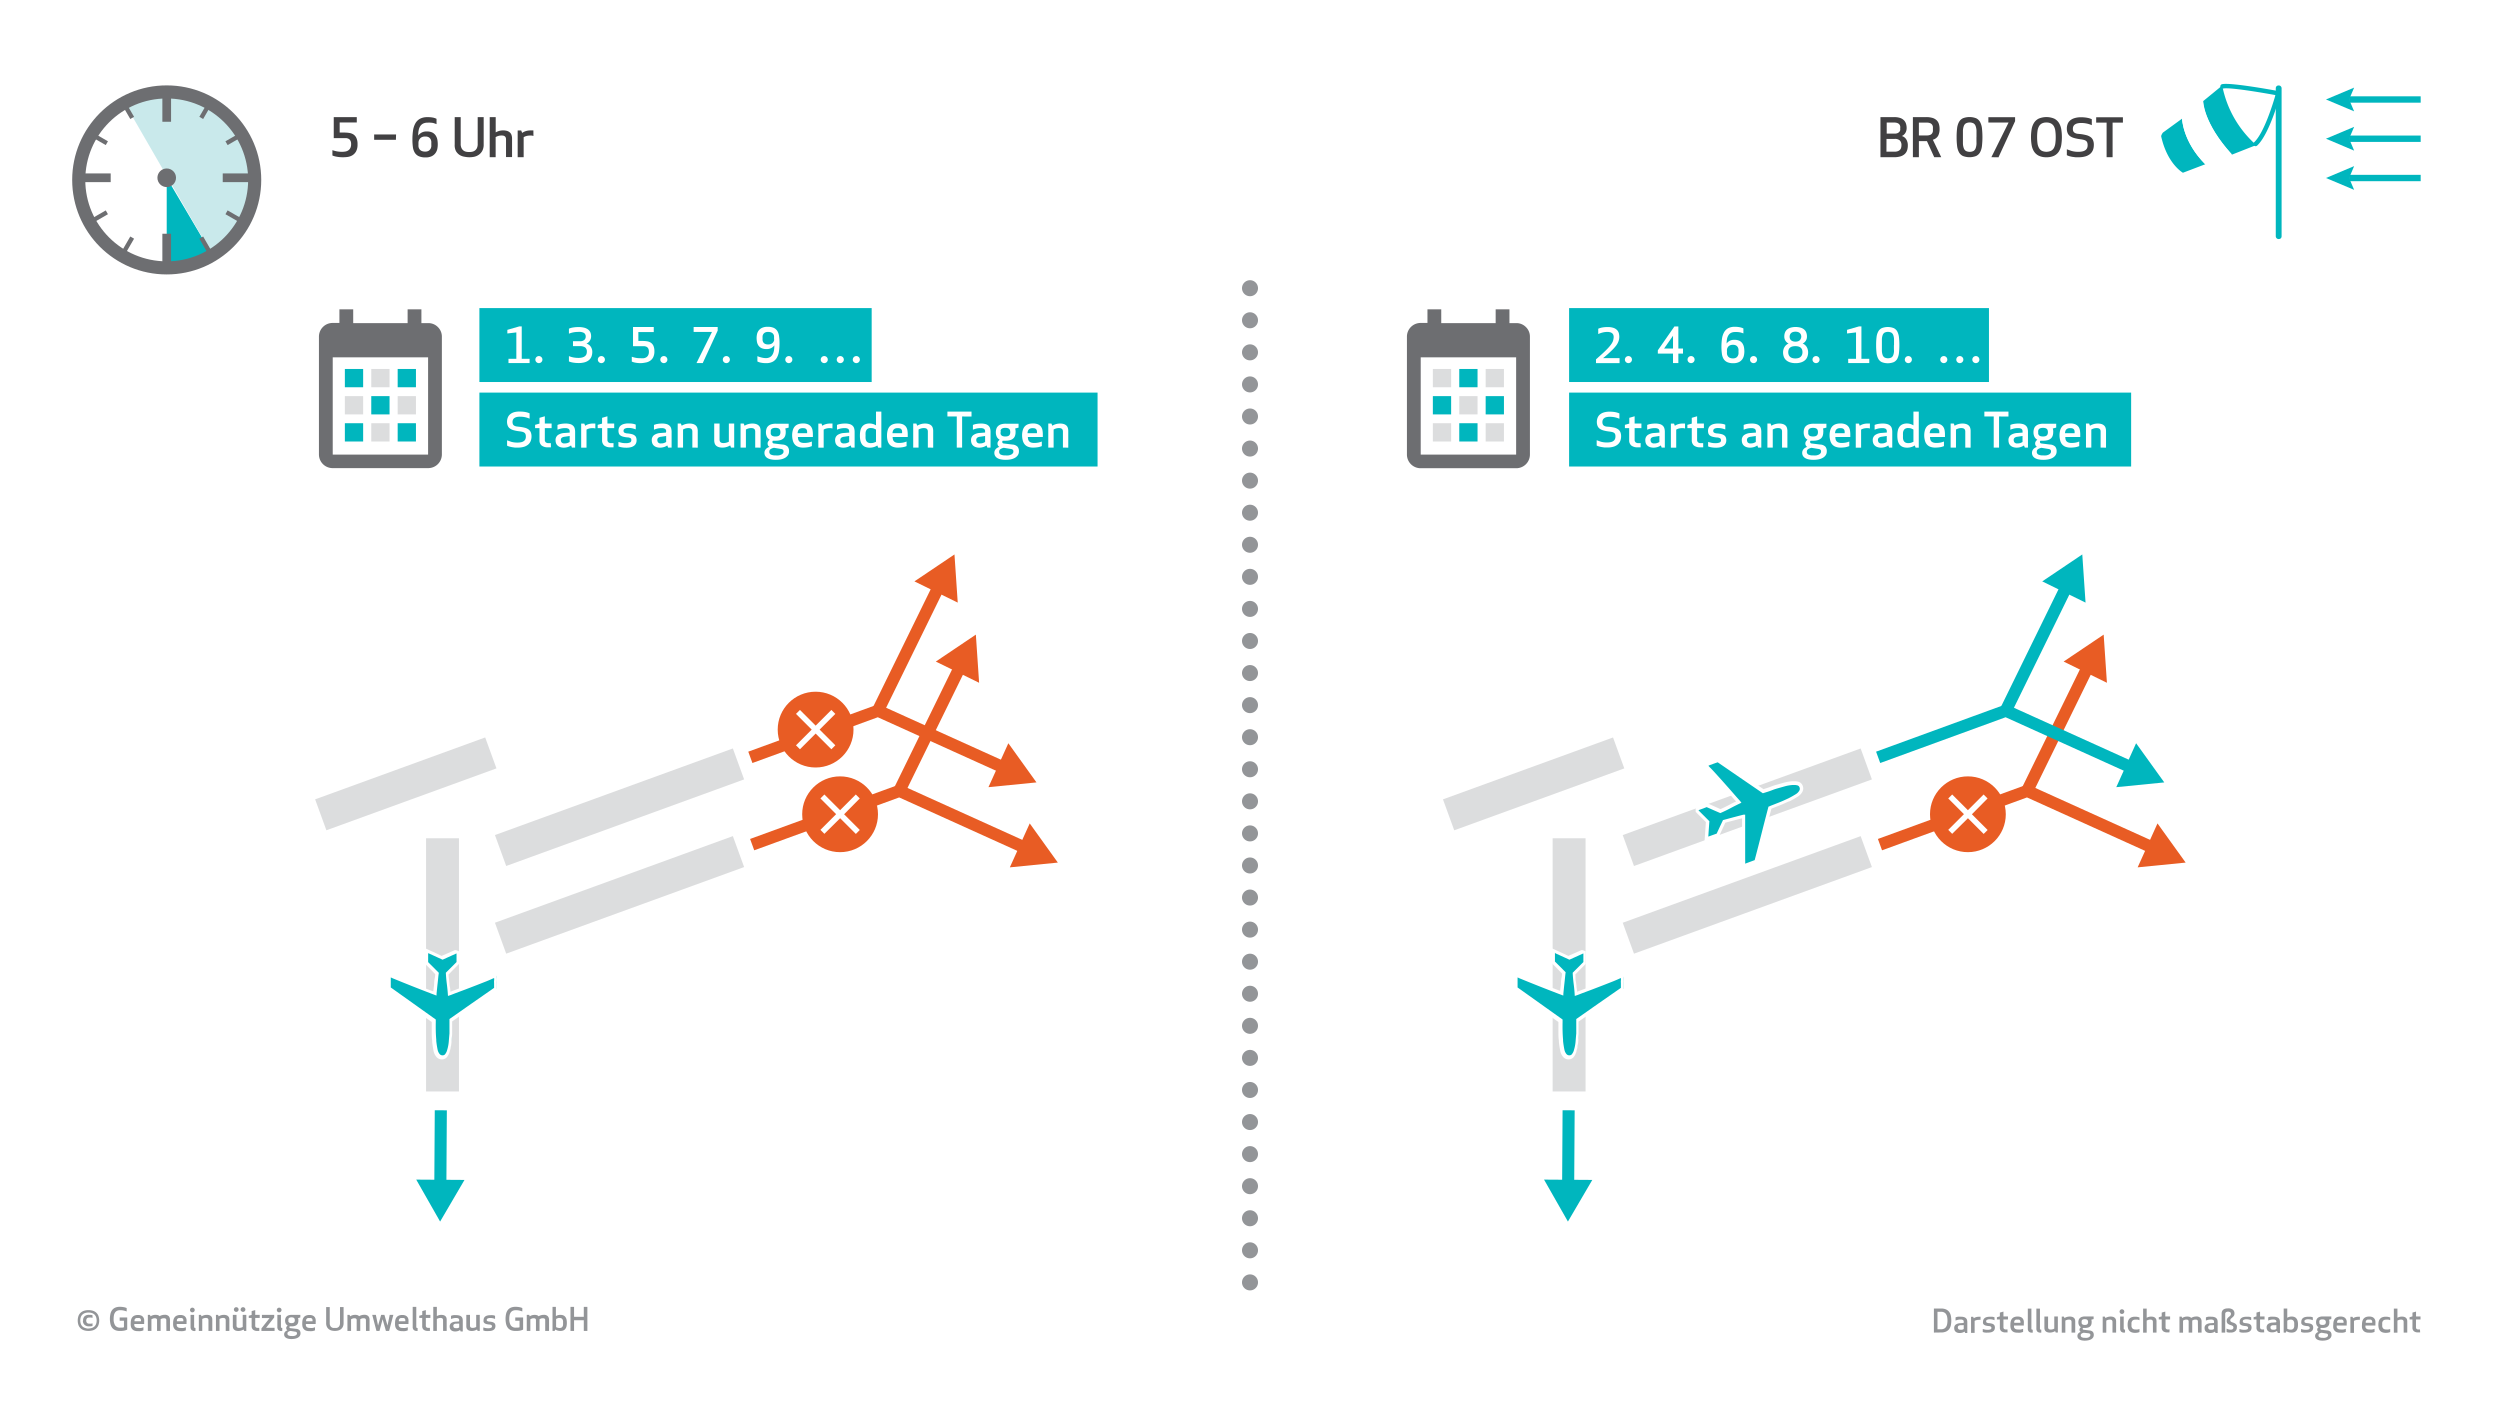<svg xmlns="http://www.w3.org/2000/svg" xmlns:xlink="http://www.w3.org/1999/xlink" viewBox="0 0 467.72 263"><defs><style>.\34 2533b59-314a-464a-a2ff-1c3621cc1f51,.\35 220e1c9-9ace-4415-b4cf-07abd772f002,.\36 1c9f2d1-e43f-4671-8d63-2d18c047e1a4,.\37 60ef0a6-aa47-4034-ba01-407178efea07,.\37 cb4394a-7862-4f38-8053-d0834e2b7821,.b647ef6c-4e2d-48d7-bbc6-3458e101371e,.b8db3148-be22-4eae-97f2-edb78c02967f,.daa367ca-59d7-4029-a59f-3f4459d8e8b3{fill:none;}.\36 1c9f2d1-e43f-4671-8d63-2d18c047e1a4,.daa367ca-59d7-4029-a59f-3f4459d8e8b3{stroke:#939598;stroke-linecap:round;stroke-width:3px;}.\36 1c9f2d1-e43f-4671-8d63-2d18c047e1a4,.\37 60ef0a6-aa47-4034-ba01-407178efea07,.b647ef6c-4e2d-48d7-bbc6-3458e101371e,.daa367ca-59d7-4029-a59f-3f4459d8e8b3{stroke-linejoin:round;}.\36 1c9f2d1-e43f-4671-8d63-2d18c047e1a4{stroke-dasharray:0 6;}.\33 4162809-2833-4da8-8772-330f28de0b81{fill:#939598;}.\39 ecefdff-d835-4ffa-a683-e631b93c43b3{clip-path:url(#3a56c1ea-093b-4edb-bfad-0ed030f0a6c2);}.\37 fc6b088-6037-4a44-b8fc-5b2b3cec48db{fill:#00b6be;}.b186b7d1-dce8-4627-af85-6bf5a527aaa7{fill:#c9e9eb;}.\34 2533b59-314a-464a-a2ff-1c3621cc1f51,.\35 220e1c9-9ace-4415-b4cf-07abd772f002,.b8db3148-be22-4eae-97f2-edb78c02967f{stroke:#6d6e71;stroke-miterlimit:10;}.b8db3148-be22-4eae-97f2-edb78c02967f{stroke-width:1.63px;}.\34 2533b59-314a-464a-a2ff-1c3621cc1f51{stroke-width:0.82px;}.\35 220e1c9-9ace-4415-b4cf-07abd772f002{stroke-width:2.45px;}.fcdfcce2-2484-4370-bed2-0a2760e09761{fill:#6d6e71;}.\31 5c99b07-fe23-414a-bcbc-350ec8e95ef7{fill:#414042;}.efac054b-a3e7-463c-b21f-f2798b3b172f{fill:#fff;}.f356e250-ec41-45b1-bf20-ce9b95736ed7{fill:#dcddde;}.\37 60ef0a6-aa47-4034-ba01-407178efea07{stroke:#00b6be;}.\37 60ef0a6-aa47-4034-ba01-407178efea07,.b647ef6c-4e2d-48d7-bbc6-3458e101371e{stroke-width:2.26px;}.b647ef6c-4e2d-48d7-bbc6-3458e101371e{stroke:#e85c24;}.\39 855b90b-c1ce-4d67-a056-92f71a29d3fe{fill:#e85c24;}</style><clipPath id="3a56c1ea-093b-4edb-bfad-0ed030f0a6c2"><circle class="7cb4394a-7862-4f38-8053-d0834e2b7821" cx="31.19" cy="33.26" r="16.46"/></clipPath></defs><title>unh-infografik_DROps_Early-Morning</title><g id="37e44069-361c-4f18-9c16-758b981688cd" data-name="Infoebene"><g id="f00f0741-6ec0-4955-bc15-0df2e755767c" data-name="Ebene 1"><line class="daa367ca-59d7-4029-a59f-3f4459d8e8b3" x1="233.86" y1="53.92" x2="233.86" y2="53.92"/><line class="61c9f2d1-e43f-4671-8d63-2d18c047e1a4" x1="233.86" y1="59.92" x2="233.86" y2="236.92"/><line class="daa367ca-59d7-4029-a59f-3f4459d8e8b3" x1="233.86" y1="239.92" x2="233.86" y2="239.92"/><path class="34162809-2833-4da8-8772-330f28de0b81" d="M16.55,249a2.79,2.79,0,0,1-.77-.1,1.75,1.75,0,0,1-.64-.34,1.59,1.59,0,0,1-.44-.6,2.66,2.66,0,0,1,0-1.81,1.58,1.58,0,0,1,.44-.6,1.75,1.75,0,0,1,.64-.34,2.79,2.79,0,0,1,.77-.1,2.83,2.83,0,0,1,.78.1,1.71,1.71,0,0,1,.64.34,1.62,1.62,0,0,1,.43.6,2.6,2.6,0,0,1,0,1.81,1.63,1.63,0,0,1-.43.6,1.71,1.71,0,0,1-.64.34A2.83,2.83,0,0,1,16.55,249Zm0-.46a2,2,0,0,0,.59-.08,1.31,1.31,0,0,0,.49-.26,1.22,1.22,0,0,0,.33-.46,2,2,0,0,0,0-1.38,1.22,1.22,0,0,0-.33-.46,1.31,1.31,0,0,0-.49-.26,2,2,0,0,0-.59-.08,2.11,2.11,0,0,0-.59.08,1.31,1.31,0,0,0-.49.26,1.22,1.22,0,0,0-.33.46,2,2,0,0,0,0,1.38,1.22,1.22,0,0,0,.33.46,1.31,1.31,0,0,0,.49.26A2.11,2.11,0,0,0,16.56,248.57Zm-1-1.47a1,1,0,0,1,.3-.83,1.17,1.17,0,0,1,.79-.25l.36,0a1.21,1.21,0,0,1,.31.08v.49l-.25-.06-.36,0a.61.61,0,0,0-.42.13.72.72,0,0,0,0,.88.61.61,0,0,0,.42.13l.36,0,.25-.06v.48a1.18,1.18,0,0,1-.31.08l-.36,0a1.17,1.17,0,0,1-.79-.25A1,1,0,0,1,15.51,247.1Z"/><path class="34162809-2833-4da8-8772-330f28de0b81" d="M22.38,249a2,2,0,0,1-.85-.16,1.43,1.43,0,0,1-.56-.45,1.91,1.91,0,0,1-.31-.71,4.43,4.43,0,0,1,0-1.87,1.88,1.88,0,0,1,.32-.71,1.45,1.45,0,0,1,.57-.45,2.07,2.07,0,0,1,.86-.16,3.67,3.67,0,0,1,.78.07,2.24,2.24,0,0,1,.51.16v.64a4,4,0,0,0-.6-.18,2.83,2.83,0,0,0-.61-.06,1.38,1.38,0,0,0-.58.11,1,1,0,0,0-.38.32,1.34,1.34,0,0,0-.21.51,3.4,3.4,0,0,0-.06.69,2.18,2.18,0,0,0,.28,1.21,1.07,1.07,0,0,0,1,.42l.38,0,.27-.06v-1.23h-.8v-.61H23.8v2.27a2.35,2.35,0,0,1-.55.19A3.72,3.72,0,0,1,22.38,249Z"/><path class="34162809-2833-4da8-8772-330f28de0b81" d="M24.46,247.52a2.51,2.51,0,0,1,.07-.62,1.24,1.24,0,0,1,.23-.47,1,1,0,0,1,.41-.3,1.61,1.61,0,0,1,.62-.11,1.49,1.49,0,0,1,.64.11.92.92,0,0,1,.37.31,1.08,1.08,0,0,1,.17.45,3.33,3.33,0,0,1,0,.54s0,.09,0,.14,0,.09,0,.13H25.13a1.39,1.39,0,0,0,0,.31.52.52,0,0,0,.13.23.59.59,0,0,0,.24.15,1.12,1.12,0,0,0,.38.05,2.59,2.59,0,0,0,.52,0,2.3,2.3,0,0,0,.43-.13v.58a2.12,2.12,0,0,1-.53.15,3.69,3.69,0,0,1-.52,0,1.71,1.71,0,0,1-.64-.1,1,1,0,0,1-.42-.3,1.2,1.2,0,0,1-.23-.47A2.54,2.54,0,0,1,24.46,247.52Zm1.33-.92a.85.85,0,0,0-.31,0,.49.49,0,0,0-.2.13.5.5,0,0,0-.11.2,1.33,1.33,0,0,0,0,.26h1.2a2.38,2.38,0,0,0,0-.24.46.46,0,0,0-.07-.2.38.38,0,0,0-.16-.14A.73.73,0,0,0,25.79,246.59Z"/><path class="34162809-2833-4da8-8772-330f28de0b81" d="M31.11,247a.34.34,0,0,0-.11-.29.52.52,0,0,0-.31-.08,1.12,1.12,0,0,0-.37.05,1.65,1.65,0,0,0-.27.13,2.9,2.9,0,0,1,0,.32V249h-.67V247a.34.34,0,0,0-.11-.29.51.51,0,0,0-.31-.08,1,1,0,0,0-.36.06l-.27.13V249h-.67v-3h.4l.11.27a1.52,1.52,0,0,1,.44-.21,1.67,1.67,0,0,1,.47-.07,1.37,1.37,0,0,1,.49.07.65.65,0,0,1,.28.19,1.71,1.71,0,0,1,.46-.2,1.91,1.91,0,0,1,.5-.07,1,1,0,0,1,.76.26,1,1,0,0,1,.23.68V249h-.67Z"/><path class="34162809-2833-4da8-8772-330f28de0b81" d="M32.39,247.52a2.51,2.51,0,0,1,.07-.62,1.24,1.24,0,0,1,.23-.47,1,1,0,0,1,.41-.3,1.61,1.61,0,0,1,.62-.11,1.49,1.49,0,0,1,.64.11.92.92,0,0,1,.37.31,1.08,1.08,0,0,1,.17.45,3.33,3.33,0,0,1,0,.54s0,.09,0,.14,0,.09,0,.13H33.07a1.39,1.39,0,0,0,0,.31.52.52,0,0,0,.13.23.59.59,0,0,0,.24.15,1.12,1.12,0,0,0,.38.05,2.59,2.59,0,0,0,.52,0,2.3,2.3,0,0,0,.43-.13v.58a2.12,2.12,0,0,1-.53.15,3.69,3.69,0,0,1-.52,0,1.71,1.71,0,0,1-.64-.1,1,1,0,0,1-.42-.3,1.2,1.2,0,0,1-.23-.47A2.54,2.54,0,0,1,32.39,247.52Zm1.33-.92a.85.85,0,0,0-.31,0,.49.49,0,0,0-.2.13.5.5,0,0,0-.11.2,1.33,1.33,0,0,0,0,.26h1.2a2.38,2.38,0,0,0,0-.24.46.46,0,0,0-.07-.2.38.38,0,0,0-.16-.14A.73.73,0,0,0,33.73,246.59Z"/><path class="34162809-2833-4da8-8772-330f28de0b81" d="M35.55,245.09a.44.44,0,1,1,.13.31A.42.42,0,0,1,35.55,245.09Zm.89,3.93a.82.82,0,0,1-.6-.19.8.8,0,0,1-.19-.58V246h.67v2.22a.23.23,0,0,0,.05.17.29.29,0,0,0,.2.05V249h-.13Z"/><path class="34162809-2833-4da8-8772-330f28de0b81" d="M39,249v-2q0-.43-.47-.43a1.28,1.28,0,0,0-.4.06,1.57,1.57,0,0,0-.29.13V249H37.2v-3h.4l.11.27a1.91,1.91,0,0,1,.48-.21,1.85,1.85,0,0,1,.5-.07,1.49,1.49,0,0,1,.48.07.84.84,0,0,1,.32.19.69.69,0,0,1,.18.29,1.29,1.29,0,0,1,.05.38V249Z"/><path class="34162809-2833-4da8-8772-330f28de0b81" d="M42.23,249v-2q0-.43-.47-.43a1.29,1.29,0,0,0-.4.06,1.56,1.56,0,0,0-.29.13V249H40.4v-3h.4l.11.27a1.9,1.9,0,0,1,.48-.21,1.84,1.84,0,0,1,.49-.07,1.49,1.49,0,0,1,.48.07.84.84,0,0,1,.32.19.7.7,0,0,1,.18.29,1.29,1.29,0,0,1,.05.38V249Z"/><path class="34162809-2833-4da8-8772-330f28de0b81" d="M44.25,246v2q0,.43.47.43a1.34,1.34,0,0,0,.4-.05,1.66,1.66,0,0,0,.29-.12V246h.67v3h-.4l-.11-.27a1.9,1.9,0,0,1-.48.21,1.81,1.81,0,0,1-.5.07,1.49,1.49,0,0,1-.48-.07.84.84,0,0,1-.32-.19.69.69,0,0,1-.18-.29,1.28,1.28,0,0,1-.05-.38V246Zm-.49-1a.44.44,0,0,1,.44-.44.44.44,0,1,1-.44.44Zm1.27,0a.44.44,0,1,1,.13.31A.42.42,0,0,1,45,245.06Z"/><path class="34162809-2833-4da8-8772-330f28de0b81" d="M48.52,249l-.19,0h-.19a1.23,1.23,0,0,1-.78-.22.83.83,0,0,1-.28-.69v-1.52h-.54v-.41l.54-.16v-.71l.67-.19V246h.84v.57h-.84V248a.41.41,0,0,0,.12.33.55.55,0,0,0,.37.1h.14l.12,0Z"/><path class="34162809-2833-4da8-8772-330f28de0b81" d="M48.91,249v-.47l1.52-1.93H49V246H51.3v.48l-1.52,1.93h1.59V249Z"/><path class="34162809-2833-4da8-8772-330f28de0b81" d="M51.79,245.09a.44.44,0,1,1,.13.31A.42.42,0,0,1,51.79,245.09Zm.89,3.93a.82.82,0,0,1-.6-.19.8.8,0,0,1-.19-.58V246h.67v2.22a.23.23,0,0,0,.05.17.29.29,0,0,0,.2.05V249h-.13Z"/><path class="34162809-2833-4da8-8772-330f28de0b81" d="M55.82,247.1a1.33,1.33,0,0,1-.07.43.79.79,0,0,1-.22.33,1,1,0,0,1-.39.21,2,2,0,0,1-.58.07h-.18l-.17,0-.06.08a.2.2,0,0,0,0,.09c0,.1.06.16.18.17l1.08.13a1,1,0,0,1,.63.26.86.86,0,0,1,.18.58.84.84,0,0,1-.14.49,1.08,1.08,0,0,1-.37.33,1.8,1.8,0,0,1-.54.19,3.41,3.41,0,0,1-.63.06,2.81,2.81,0,0,1-.55-.05,1.44,1.44,0,0,1-.44-.16.82.82,0,0,1-.29-.27.73.73,0,0,1-.1-.4.67.67,0,0,1,.05-.27.78.78,0,0,1,.14-.22.83.83,0,0,1,.2-.16,1.12,1.12,0,0,1,.23-.1h0a.44.44,0,0,1-.17-.18.5.5,0,0,1-.06-.23.47.47,0,0,1,.08-.29,1,1,0,0,1,.19-.2.81.81,0,0,1-.37-.37,1.28,1.28,0,0,1-.11-.55,1.38,1.38,0,0,1,.07-.44.81.81,0,0,1,.22-.34,1,1,0,0,1,.39-.22,1.94,1.94,0,0,1,.58-.08h1.59v.49l-.43.12A1.25,1.25,0,0,1,55.82,247.1ZM54.36,249a1.13,1.13,0,0,0-.4.15.36.36,0,0,0-.18.33.38.38,0,0,0,.19.36,1.28,1.28,0,0,0,.6.11,2.35,2.35,0,0,0,.38,0,1.24,1.24,0,0,0,.31-.09.62.62,0,0,0,.22-.16.35.35,0,0,0,.08-.23.29.29,0,0,0-.08-.23.49.49,0,0,0-.27-.1Zm-.41-2a.82.82,0,0,0,0,.21.41.41,0,0,0,.09.17.45.45,0,0,0,.19.12,1.14,1.14,0,0,0,.62,0,.45.45,0,0,0,.19-.12.41.41,0,0,0,.09-.17.86.86,0,0,0,0-.42.42.42,0,0,0-.09-.17.46.46,0,0,0-.19-.12,1.17,1.17,0,0,0-.62,0,.46.46,0,0,0-.19.12.42.42,0,0,0-.09.17A.82.82,0,0,0,54,247.09Z"/><path class="34162809-2833-4da8-8772-330f28de0b81" d="M56.55,247.52a2.51,2.51,0,0,1,.07-.62,1.25,1.25,0,0,1,.23-.47,1,1,0,0,1,.41-.3,1.6,1.6,0,0,1,.62-.11,1.49,1.49,0,0,1,.64.11.92.92,0,0,1,.37.31,1.1,1.1,0,0,1,.17.45,3.44,3.44,0,0,1,0,.54s0,.09,0,.14,0,.09,0,.13H57.23a1.45,1.45,0,0,0,0,.31.54.54,0,0,0,.13.23.59.59,0,0,0,.24.15,1.12,1.12,0,0,0,.38.05,2.59,2.59,0,0,0,.52,0,2.32,2.32,0,0,0,.43-.13v.58a2.13,2.13,0,0,1-.53.15,3.67,3.67,0,0,1-.52,0,1.71,1.71,0,0,1-.64-.1,1,1,0,0,1-.42-.3,1.19,1.19,0,0,1-.23-.47A2.54,2.54,0,0,1,56.55,247.52Zm1.33-.92a.85.85,0,0,0-.31,0,.49.49,0,0,0-.19.13.51.51,0,0,0-.11.2,1.41,1.41,0,0,0,0,.26h1.2a2.39,2.39,0,0,0,0-.24.46.46,0,0,0-.07-.2.38.38,0,0,0-.16-.14A.73.73,0,0,0,57.88,246.59Z"/><path class="34162809-2833-4da8-8772-330f28de0b81" d="M62.65,249a2.84,2.84,0,0,1-.51-.05,1.49,1.49,0,0,1-.53-.21,1.3,1.3,0,0,1-.42-.45,1.48,1.48,0,0,1-.17-.75v-3h.67v3a1,1,0,0,0,.1.5.73.73,0,0,0,.24.28.77.77,0,0,0,.31.12l.31,0,.31,0a.77.77,0,0,0,.31-.12.74.74,0,0,0,.24-.28,1.05,1.05,0,0,0,.1-.5v-3h.67v3a1.49,1.49,0,0,1-.17.75,1.3,1.3,0,0,1-.42.45,1.5,1.5,0,0,1-.53.21A2.85,2.85,0,0,1,62.65,249Z"/><path class="34162809-2833-4da8-8772-330f28de0b81" d="M68.46,247a.34.34,0,0,0-.11-.29.52.52,0,0,0-.31-.08,1.12,1.12,0,0,0-.37.05,1.65,1.65,0,0,0-.27.13,2.9,2.9,0,0,1,0,.32V249h-.67V247a.34.34,0,0,0-.11-.29.51.51,0,0,0-.31-.08,1,1,0,0,0-.36.06l-.27.13V249H65v-3h.4l.11.27a1.52,1.52,0,0,1,.44-.21,1.67,1.67,0,0,1,.47-.07,1.37,1.37,0,0,1,.49.07.65.65,0,0,1,.28.19,1.71,1.71,0,0,1,.46-.2,1.91,1.91,0,0,1,.5-.07,1,1,0,0,1,.76.26,1,1,0,0,1,.23.68V249h-.67Z"/><path class="34162809-2833-4da8-8772-330f28de0b81" d="M71,249h-.57l-.79-3h.68l.41,2,.58-2h.61l.58,2,.41-2h.68l-.79,3H72.2l-.62-2.19Z"/><path class="34162809-2833-4da8-8772-330f28de0b81" d="M73.91,247.52a2.51,2.51,0,0,1,.07-.62,1.25,1.25,0,0,1,.23-.47,1,1,0,0,1,.41-.3,1.6,1.6,0,0,1,.62-.11,1.49,1.49,0,0,1,.64.11.92.92,0,0,1,.37.31,1.1,1.1,0,0,1,.17.45,3.44,3.44,0,0,1,0,.54s0,.09,0,.14,0,.09,0,.13H74.59a1.45,1.45,0,0,0,0,.31.54.54,0,0,0,.13.23.59.59,0,0,0,.24.15,1.12,1.12,0,0,0,.38.05,2.59,2.59,0,0,0,.52,0,2.32,2.32,0,0,0,.43-.13v.58a2.13,2.13,0,0,1-.53.15,3.67,3.67,0,0,1-.52,0,1.71,1.71,0,0,1-.64-.1,1,1,0,0,1-.42-.3,1.19,1.19,0,0,1-.23-.47A2.54,2.54,0,0,1,73.91,247.52Zm1.33-.92a.85.85,0,0,0-.31,0,.49.49,0,0,0-.19.13.51.51,0,0,0-.11.2,1.41,1.41,0,0,0,0,.26h1.2a2.39,2.39,0,0,0,0-.24.46.46,0,0,0-.07-.2.38.38,0,0,0-.16-.14A.73.73,0,0,0,75.24,246.59Z"/><path class="34162809-2833-4da8-8772-330f28de0b81" d="M78,249a.81.81,0,0,1-.6-.19.8.8,0,0,1-.19-.58v-3.73h.67v3.72a.23.23,0,0,0,.05.18.29.29,0,0,0,.2.05V249H78Z"/><path class="34162809-2833-4da8-8772-330f28de0b81" d="M80.43,249l-.19,0h-.19a1.23,1.23,0,0,1-.78-.22.83.83,0,0,1-.28-.69v-1.52h-.55v-.41L79,246v-.71l.67-.19V246h.85v.57h-.85V248a.41.41,0,0,0,.12.33.56.56,0,0,0,.38.1h.14l.12,0Z"/><path class="34162809-2833-4da8-8772-330f28de0b81" d="M82.89,247q0-.43-.47-.43a1.28,1.28,0,0,0-.4.06,1.57,1.57,0,0,0-.29.13V249h-.67v-4.5h.67v1.72a1.74,1.74,0,0,1,.38-.16,1.67,1.67,0,0,1,.91,0,.84.84,0,0,1,.32.19.69.69,0,0,1,.18.29,1.29,1.29,0,0,1,.05.38V249h-.67Z"/><path class="34162809-2833-4da8-8772-330f28de0b81" d="M85.91,247a.37.37,0,0,0-.13-.32.8.8,0,0,0-.46-.1,2.08,2.08,0,0,0-.53.06,3.19,3.19,0,0,0-.41.13v-.59a1.94,1.94,0,0,1,.44-.13,3,3,0,0,1,.54,0,2,2,0,0,1,.61.08.89.89,0,0,1,.37.21.73.73,0,0,1,.19.33,1.64,1.64,0,0,1,.05.43v2h-.4l-.11-.27a1.37,1.37,0,0,1-.42.2,1.67,1.67,0,0,1-.49.07,1.31,1.31,0,0,1-.49-.08.91.91,0,0,1-.32-.21.73.73,0,0,1-.17-.29,1.08,1.08,0,0,1-.05-.33.77.77,0,0,1,.29-.67,1.56,1.56,0,0,1,.8-.25l.67-.05Zm-.63.64a.74.74,0,0,0-.35.12.36.36,0,0,0-.12.31.46.46,0,0,0,.09.28.43.43,0,0,0,.37.13,1.12,1.12,0,0,0,.35,0,1.4,1.4,0,0,0,.29-.13v-.72Z"/><path class="34162809-2833-4da8-8772-330f28de0b81" d="M87.93,246v2q0,.43.47.43a1.34,1.34,0,0,0,.4-.05,1.66,1.66,0,0,0,.29-.12V246h.67v3h-.4l-.11-.27a1.9,1.9,0,0,1-.48.21,1.81,1.81,0,0,1-.5.07,1.49,1.49,0,0,1-.48-.07.84.84,0,0,1-.32-.19.69.69,0,0,1-.18-.29,1.28,1.28,0,0,1-.05-.38V246Z"/><path class="34162809-2833-4da8-8772-330f28de0b81" d="M91.06,246.93a.25.25,0,0,0,.1.22.9.9,0,0,0,.4.1,3,3,0,0,1,.55.09,1,1,0,0,1,.35.17.55.55,0,0,1,.18.25,1.06,1.06,0,0,1,.05.35,1,1,0,0,1-.07.35.73.73,0,0,1-.21.29,1.06,1.06,0,0,1-.39.2,2.11,2.11,0,0,1-.61.07,3.15,3.15,0,0,1-.57,0,2.06,2.06,0,0,1-.42-.11v-.56l.38.1a2.29,2.29,0,0,0,.52.05,1.34,1.34,0,0,0,.54-.08.28.28,0,0,0,.18-.27.3.3,0,0,0-.1-.24.77.77,0,0,0-.4-.11,2.82,2.82,0,0,1-.56-.09,1,1,0,0,1-.34-.17.53.53,0,0,1-.17-.25,1,1,0,0,1,0-.32.93.93,0,0,1,.07-.35.74.74,0,0,1,.21-.29,1,1,0,0,1,.38-.2,1.9,1.9,0,0,1,.56-.07,3.34,3.34,0,0,1,.53,0,1.56,1.56,0,0,1,.4.11v.59a2.8,2.8,0,0,0-.41-.13,2.24,2.24,0,0,0-.51-.05.93.93,0,0,0-.42.08A.28.28,0,0,0,91.06,246.93Z"/><path class="34162809-2833-4da8-8772-330f28de0b81" d="M96.4,249a2,2,0,0,1-.85-.16,1.43,1.43,0,0,1-.56-.45,1.93,1.93,0,0,1-.31-.71,4.47,4.47,0,0,1,0-1.87,1.89,1.89,0,0,1,.32-.71,1.44,1.44,0,0,1,.57-.45,2.07,2.07,0,0,1,.86-.16,3.67,3.67,0,0,1,.78.07,2.24,2.24,0,0,1,.51.16v.64a4.08,4.08,0,0,0-.6-.18,2.84,2.84,0,0,0-.61-.06,1.39,1.39,0,0,0-.58.11,1,1,0,0,0-.38.32,1.36,1.36,0,0,0-.21.51,3.41,3.41,0,0,0-.06.69,2.18,2.18,0,0,0,.28,1.21,1.08,1.08,0,0,0,1,.42l.37,0,.27-.06v-1.23h-.8v-.61h1.47v2.27a2.35,2.35,0,0,1-.55.19A3.7,3.7,0,0,1,96.4,249Z"/><path class="34162809-2833-4da8-8772-330f28de0b81" d="M102,247a.34.34,0,0,0-.11-.29.52.52,0,0,0-.31-.08,1.13,1.13,0,0,0-.37.05l-.27.13a2.9,2.9,0,0,1,0,.32V249h-.67V247a.34.34,0,0,0-.11-.29.51.51,0,0,0-.31-.08,1,1,0,0,0-.36.06l-.27.13V249h-.67v-3H99l.11.27a1.52,1.52,0,0,1,.44-.21A1.67,1.67,0,0,1,100,246a1.36,1.36,0,0,1,.49.07.66.66,0,0,1,.28.19,1.7,1.7,0,0,1,.46-.2,1.89,1.89,0,0,1,.5-.07,1,1,0,0,1,.76.26,1,1,0,0,1,.23.68V249H102Z"/><path class="34162809-2833-4da8-8772-330f28de0b81" d="M104.85,246a1.34,1.34,0,0,1,.56.1.92.92,0,0,1,.37.3,1.25,1.25,0,0,1,.21.47,2.86,2.86,0,0,1,.06.63,2.92,2.92,0,0,1-.06.63,1.23,1.23,0,0,1-.21.47.93.93,0,0,1-.37.3,1.34,1.34,0,0,1-.56.1,1.78,1.78,0,0,1-.54-.07,1.86,1.86,0,0,1-.43-.2l-.11.27h-.4v-4.5H104v1.73a1.67,1.67,0,0,1,.37-.17A1.42,1.42,0,0,1,104.85,246Zm-.16.57a1,1,0,0,0-.4.07l-.25.12v1.53l.25.1a1.16,1.16,0,0,0,.4.06.73.73,0,0,0,.35-.07.52.52,0,0,0,.2-.2.82.82,0,0,0,.1-.3,2.56,2.56,0,0,0,0-.37,2.5,2.5,0,0,0,0-.36.84.84,0,0,0-.1-.3.51.51,0,0,0-.2-.2A.73.73,0,0,0,104.7,246.58Z"/><path class="34162809-2833-4da8-8772-330f28de0b81" d="M109.22,249v-2H107.4v2h-.67v-4.5h.67v1.86h1.82v-1.86h.67V249Z"/><g class="9ecefdff-d835-4ffa-a683-e631b93c43b3"><polygon class="7fc6b088-6037-4a44-b8fc-5b2b3cec48db" points="31.19 33.26 31.19 60.88 44.93 56.52 31.19 33.26"/><rect class="b186b7d1-dce8-4627-af85-6bf5a527aaa7" x="28.74" y="-5.11" width="27.76" height="60.14" transform="translate(-6.77 24.65) rotate(-30)"/></g><line class="b8db3148-be22-4eae-97f2-edb78c02967f" x1="14.18" y1="33.26" x2="20.71" y2="33.26"/><line class="b8db3148-be22-4eae-97f2-edb78c02967f" x1="41.67" y1="33.26" x2="48.2" y2="33.26"/><line class="b8db3148-be22-4eae-97f2-edb78c02967f" x1="31.19" y1="50.26" x2="31.19" y2="43.73"/><line class="b8db3148-be22-4eae-97f2-edb78c02967f" x1="31.19" y1="22.78" x2="31.19" y2="16.25"/><line class="42533b59-314a-464a-a2ff-1c3621cc1f51" x1="16.46" y1="41.76" x2="19.99" y2="39.72"/><line class="42533b59-314a-464a-a2ff-1c3621cc1f51" x1="42.38" y1="26.79" x2="45.92" y2="24.75"/><circle class="5220e1c9-9ace-4415-b4cf-07abd772f002" cx="31.19" cy="33.66" r="16.46"/><line class="42533b59-314a-464a-a2ff-1c3621cc1f51" x1="22.68" y1="47.99" x2="24.73" y2="44.45"/><line class="42533b59-314a-464a-a2ff-1c3621cc1f51" x1="37.65" y1="22.06" x2="39.69" y2="18.53"/><line class="42533b59-314a-464a-a2ff-1c3621cc1f51" x1="39.69" y1="47.99" x2="37.65" y2="44.45"/><line class="42533b59-314a-464a-a2ff-1c3621cc1f51" x1="24.73" y1="22.06" x2="22.68" y2="18.53"/><line class="42533b59-314a-464a-a2ff-1c3621cc1f51" x1="45.92" y1="41.76" x2="42.38" y2="39.72"/><line class="42533b59-314a-464a-a2ff-1c3621cc1f51" x1="19.99" y1="26.79" x2="16.46" y2="24.75"/><circle class="fcdfcce2-2484-4370-bed2-0a2760e09761" cx="31.19" cy="33.26" r="1.74"/><path class="34162809-2833-4da8-8772-330f28de0b81" d="M361.81,249.31v-4.5h1.34a2.2,2.2,0,0,1,.93.17,1.47,1.47,0,0,1,.59.47,1.86,1.86,0,0,1,.31.71,4.61,4.61,0,0,1,0,1.78,1.86,1.86,0,0,1-.31.71,1.47,1.47,0,0,1-.59.47,2.2,2.2,0,0,1-.93.17Zm.67-.62h.68a1.22,1.22,0,0,0,.56-.12.93.93,0,0,0,.37-.33,1.49,1.49,0,0,0,.2-.52,3.75,3.75,0,0,0,0-1.33,1.49,1.49,0,0,0-.2-.52.93.93,0,0,0-.37-.33,1.22,1.22,0,0,0-.56-.12h-.68Z"/><path class="34162809-2833-4da8-8772-330f28de0b81" d="M367.39,247.29a.37.37,0,0,0-.13-.32.8.8,0,0,0-.46-.1,2.08,2.08,0,0,0-.53.06,3.19,3.19,0,0,0-.41.13v-.59a1.94,1.94,0,0,1,.44-.13,3,3,0,0,1,.54,0,2,2,0,0,1,.61.08.89.89,0,0,1,.37.21.73.73,0,0,1,.19.33,1.64,1.64,0,0,1,.05.43v2h-.4l-.11-.27a1.37,1.37,0,0,1-.42.2,1.67,1.67,0,0,1-.49.07,1.31,1.31,0,0,1-.49-.08.91.91,0,0,1-.32-.21.73.73,0,0,1-.17-.29,1.08,1.08,0,0,1-.05-.33.77.77,0,0,1,.29-.67,1.56,1.56,0,0,1,.8-.25l.67-.05Zm-.63.64a.74.74,0,0,0-.35.12.36.36,0,0,0-.12.31.46.46,0,0,0,.09.28.43.43,0,0,0,.37.13,1.12,1.12,0,0,0,.35,0,1.4,1.4,0,0,0,.29-.13v-.72Z"/><path class="34162809-2833-4da8-8772-330f28de0b81" d="M370.53,246.93a.88.88,0,0,0-.33,0,1.67,1.67,0,0,0-.46.06,1.13,1.13,0,0,0-.31.13v2.24h-.67v-3h.4l.11.27a1.39,1.39,0,0,1,.41-.2,1.73,1.73,0,0,1,.54-.08h.32Z"/><path class="34162809-2833-4da8-8772-330f28de0b81" d="M371.59,247.22a.25.25,0,0,0,.1.22.89.89,0,0,0,.4.1,3,3,0,0,1,.55.09,1,1,0,0,1,.35.17.55.55,0,0,1,.18.25,1.06,1.06,0,0,1,.05.35,1,1,0,0,1-.07.35.73.73,0,0,1-.21.29,1.07,1.07,0,0,1-.39.2,2.12,2.12,0,0,1-.61.07,3.15,3.15,0,0,1-.57,0,2.05,2.05,0,0,1-.42-.11v-.56l.38.1a2.3,2.3,0,0,0,.52.05,1.34,1.34,0,0,0,.54-.08.28.28,0,0,0,.18-.27.3.3,0,0,0-.1-.24.78.78,0,0,0-.4-.11,2.85,2.85,0,0,1-.56-.09,1,1,0,0,1-.34-.17.53.53,0,0,1-.17-.25,1,1,0,0,1,0-.32.93.93,0,0,1,.07-.35.73.73,0,0,1,.21-.29,1,1,0,0,1,.38-.2,1.91,1.91,0,0,1,.56-.07,3.36,3.36,0,0,1,.53,0,1.58,1.58,0,0,1,.4.11V247a2.77,2.77,0,0,0-.41-.13,2.23,2.23,0,0,0-.51-.05.93.93,0,0,0-.42.08A.28.28,0,0,0,371.59,247.22Z"/><path class="34162809-2833-4da8-8772-330f28de0b81" d="M375.59,249.28l-.19,0h-.19a1.23,1.23,0,0,1-.78-.22.83.83,0,0,1-.28-.69v-1.52h-.55v-.41l.55-.16v-.71l.67-.19v.91h.85v.57h-.85v1.44a.41.41,0,0,0,.12.33.56.56,0,0,0,.38.1h.14l.12,0Z"/><path class="34162809-2833-4da8-8772-330f28de0b81" d="M376.12,247.81a2.51,2.51,0,0,1,.07-.62,1.25,1.25,0,0,1,.23-.47,1,1,0,0,1,.41-.3,1.6,1.6,0,0,1,.62-.11,1.49,1.49,0,0,1,.64.11.92.92,0,0,1,.37.31,1.1,1.1,0,0,1,.17.45,3.44,3.44,0,0,1,0,.54s0,.09,0,.14,0,.09,0,.13H376.8a1.45,1.45,0,0,0,0,.31.54.54,0,0,0,.13.23.59.59,0,0,0,.24.15,1.12,1.12,0,0,0,.38.05,2.59,2.59,0,0,0,.52,0,2.32,2.32,0,0,0,.43-.13v.58a2.13,2.13,0,0,1-.53.15,3.67,3.67,0,0,1-.52,0,1.71,1.71,0,0,1-.64-.1,1,1,0,0,1-.42-.3,1.19,1.19,0,0,1-.23-.47A2.54,2.54,0,0,1,376.12,247.81Zm1.33-.92a.85.85,0,0,0-.31,0,.49.49,0,0,0-.19.13.51.51,0,0,0-.11.2,1.41,1.41,0,0,0,0,.26H378a2.39,2.39,0,0,0,0-.24.46.46,0,0,0-.07-.2.38.38,0,0,0-.16-.14A.73.73,0,0,0,377.45,246.89Z"/><path class="34162809-2833-4da8-8772-330f28de0b81" d="M380.17,249.32a.81.81,0,0,1-.6-.19.8.8,0,0,1-.19-.58v-3.73h.67v3.72a.23.23,0,0,0,.05.18.29.29,0,0,0,.2.05v.55h-.13Z"/><path class="34162809-2833-4da8-8772-330f28de0b81" d="M381.77,249.32a.81.81,0,0,1-.6-.19.8.8,0,0,1-.19-.58v-3.73h.67v3.72a.23.23,0,0,0,.05.18.29.29,0,0,0,.2.05v.55h-.13Z"/><path class="34162809-2833-4da8-8772-330f28de0b81" d="M383.17,246.31v2q0,.43.47.43a1.34,1.34,0,0,0,.4-.05,1.66,1.66,0,0,0,.29-.12v-2.27H385v3h-.4l-.11-.27a1.9,1.9,0,0,1-.48.21,1.81,1.81,0,0,1-.5.07,1.49,1.49,0,0,1-.48-.07.84.84,0,0,1-.32-.19.69.69,0,0,1-.18-.29,1.28,1.28,0,0,1-.05-.38v-2.07Z"/><path class="34162809-2833-4da8-8772-330f28de0b81" d="M387.56,249.31v-2q0-.43-.47-.43a1.28,1.28,0,0,0-.4.06,1.57,1.57,0,0,0-.29.13v2.25h-.67v-3h.4l.11.27a1.91,1.91,0,0,1,.48-.21,1.85,1.85,0,0,1,.5-.07,1.49,1.49,0,0,1,.48.07.84.84,0,0,1,.32.19.69.69,0,0,1,.18.29,1.29,1.29,0,0,1,.05.38v2.07Z"/><path class="34162809-2833-4da8-8772-330f28de0b81" d="M391.32,247.4a1.33,1.33,0,0,1-.07.43.79.79,0,0,1-.22.33,1,1,0,0,1-.39.21,2,2,0,0,1-.58.07h-.18l-.17,0-.06.08a.2.2,0,0,0,0,.09c0,.1.06.16.18.17l1.08.13a1,1,0,0,1,.63.26.86.86,0,0,1,.18.58.84.84,0,0,1-.14.49,1.08,1.08,0,0,1-.37.33,1.8,1.8,0,0,1-.54.19,3.41,3.41,0,0,1-.63.06,2.81,2.81,0,0,1-.55-.05,1.44,1.44,0,0,1-.44-.16.82.82,0,0,1-.29-.27.73.73,0,0,1-.1-.4.67.67,0,0,1,.05-.27.78.78,0,0,1,.14-.22.83.83,0,0,1,.2-.16,1.12,1.12,0,0,1,.23-.1h0a.44.44,0,0,1-.17-.18.5.5,0,0,1-.06-.23.47.47,0,0,1,.08-.29,1,1,0,0,1,.19-.2.81.81,0,0,1-.37-.37,1.28,1.28,0,0,1-.11-.55,1.38,1.38,0,0,1,.07-.44.81.81,0,0,1,.22-.34,1,1,0,0,1,.39-.22,1.94,1.94,0,0,1,.58-.08h1.59v.49l-.43.12A1.25,1.25,0,0,1,391.32,247.4Zm-1.46,1.94a1.13,1.13,0,0,0-.4.15.36.36,0,0,0-.18.33.38.38,0,0,0,.19.36,1.28,1.28,0,0,0,.6.11,2.35,2.35,0,0,0,.38,0,1.24,1.24,0,0,0,.31-.09A.62.62,0,0,0,391,250a.35.35,0,0,0,.08-.23.29.29,0,0,0-.08-.23.49.49,0,0,0-.27-.1Zm-.41-2a.82.82,0,0,0,0,.21.41.41,0,0,0,.09.17.45.45,0,0,0,.19.12,1.14,1.14,0,0,0,.62,0,.45.45,0,0,0,.19-.12.41.41,0,0,0,.09-.17.86.86,0,0,0,0-.42.42.42,0,0,0-.09-.17.46.46,0,0,0-.19-.12,1.17,1.17,0,0,0-.62,0,.46.46,0,0,0-.19.12.42.42,0,0,0-.09.17A.82.82,0,0,0,389.45,247.38Z"/><path class="34162809-2833-4da8-8772-330f28de0b81" d="M395.22,249.31v-2q0-.43-.47-.43a1.29,1.29,0,0,0-.4.06,1.56,1.56,0,0,0-.29.13v2.25h-.67v-3h.4l.11.27a1.9,1.9,0,0,1,.48-.21,1.84,1.84,0,0,1,.49-.07,1.49,1.49,0,0,1,.48.07.84.84,0,0,1,.32.19.7.7,0,0,1,.18.29,1.29,1.29,0,0,1,.05.38v2.07Z"/><path class="34162809-2833-4da8-8772-330f28de0b81" d="M396.55,245.39a.44.44,0,1,1,.13.31A.42.42,0,0,1,396.55,245.39Zm.89,3.93a.82.82,0,0,1-.6-.19.8.8,0,0,1-.19-.58v-2.24h.67v2.22a.23.23,0,0,0,.05.17.29.29,0,0,0,.2.05v.55h-.13Z"/><path class="34162809-2833-4da8-8772-330f28de0b81" d="M398.78,247.81a1.73,1.73,0,0,0,0,.37.78.78,0,0,0,.12.29.56.56,0,0,0,.23.19.87.87,0,0,0,.36.07,2.47,2.47,0,0,0,.44,0,2.09,2.09,0,0,0,.34-.09v.57a2.06,2.06,0,0,1-.83.15,1.75,1.75,0,0,1-.66-.11,1.05,1.05,0,0,1-.43-.31,1.17,1.17,0,0,1-.23-.48,2.87,2.87,0,0,1,0-1.23,1.17,1.17,0,0,1,.23-.47,1.05,1.05,0,0,1,.43-.31,1.75,1.75,0,0,1,.66-.11,2.06,2.06,0,0,1,.83.15V247a1.72,1.72,0,0,0-.34-.11,2.11,2.11,0,0,0-.44,0,.87.87,0,0,0-.36.07.56.56,0,0,0-.23.19.78.78,0,0,0-.12.29A1.73,1.73,0,0,0,398.78,247.81Z"/><path class="34162809-2833-4da8-8772-330f28de0b81" d="M402.78,247.31q0-.43-.47-.43a1.28,1.28,0,0,0-.4.06,1.57,1.57,0,0,0-.29.13v2.25h-.67v-4.5h.67v1.72a1.74,1.74,0,0,1,.38-.16,1.67,1.67,0,0,1,.91,0,.84.84,0,0,1,.32.19.69.69,0,0,1,.18.29,1.29,1.29,0,0,1,.05.38v2.07h-.67Z"/><path class="34162809-2833-4da8-8772-330f28de0b81" d="M405.87,249.28l-.19,0h-.19a1.23,1.23,0,0,1-.78-.22.83.83,0,0,1-.28-.69v-1.52h-.55v-.41l.55-.16v-.71l.67-.19v.91H406v.57h-.85v1.44a.41.41,0,0,0,.12.33.56.56,0,0,0,.38.1h.14l.12,0Z"/><path class="34162809-2833-4da8-8772-330f28de0b81" d="M411.2,247.25a.34.34,0,0,0-.11-.29.52.52,0,0,0-.31-.08,1.13,1.13,0,0,0-.37.05l-.27.13a2.9,2.9,0,0,1,0,.32v1.93h-.67v-2.06a.34.34,0,0,0-.11-.29.51.51,0,0,0-.31-.08,1,1,0,0,0-.36.06l-.27.13v2.25h-.67v-3h.4l.11.27a1.52,1.52,0,0,1,.44-.21,1.67,1.67,0,0,1,.47-.07,1.36,1.36,0,0,1,.49.07.66.66,0,0,1,.28.19,1.7,1.7,0,0,1,.46-.2,1.89,1.89,0,0,1,.5-.07,1,1,0,0,1,.76.26,1,1,0,0,1,.23.68v2.07h-.67Z"/><path class="34162809-2833-4da8-8772-330f28de0b81" d="M414.22,247.29a.37.37,0,0,0-.12-.32.8.8,0,0,0-.46-.1,2.07,2.07,0,0,0-.53.06,3.26,3.26,0,0,0-.41.13v-.59a2,2,0,0,1,.44-.13,3.07,3.07,0,0,1,.54,0,2,2,0,0,1,.61.08.9.9,0,0,1,.37.21.74.74,0,0,1,.19.33,1.64,1.64,0,0,1,.05.43v2h-.4l-.11-.27a1.37,1.37,0,0,1-.42.2,1.68,1.68,0,0,1-.49.07,1.31,1.31,0,0,1-.49-.08.9.9,0,0,1-.32-.21.72.72,0,0,1-.17-.29,1.09,1.09,0,0,1-.05-.33.77.77,0,0,1,.29-.67,1.56,1.56,0,0,1,.8-.25l.67-.05Zm-.63.64a.74.74,0,0,0-.35.12.36.36,0,0,0-.12.31.47.47,0,0,0,.09.28.43.43,0,0,0,.37.13,1.13,1.13,0,0,0,.35,0,1.41,1.41,0,0,0,.29-.13v-.72Z"/><path class="34162809-2833-4da8-8772-330f28de0b81" d="M416.6,247.08a.68.68,0,0,1,.12-.43,1.54,1.54,0,0,1,.27-.27,2.7,2.7,0,0,0,.27-.24.47.47,0,0,0,.12-.34.34.34,0,0,0-.15-.31.7.7,0,0,0-.38-.09.67.67,0,0,0-.39.1.36.36,0,0,0-.15.32v3.5h-.67v-3.54q0-1,1.21-1a1.34,1.34,0,0,1,.9.25.88.88,0,0,1,.29.71.74.74,0,0,1-.12.45,1.66,1.66,0,0,1-.27.29l-.27.23a.37.37,0,0,0-.12.29.32.32,0,0,0,.09.24.92.92,0,0,0,.34.17,2.88,2.88,0,0,1,.4.16.9.9,0,0,1,.26.2.67.67,0,0,1,.14.25,1.11,1.11,0,0,1,0,.33.89.89,0,0,1-.29.69,1.18,1.18,0,0,1-.82.26,3,3,0,0,1-.46,0,1.71,1.71,0,0,1-.35-.09v-.63l.31.11a1.36,1.36,0,0,0,.44.07.6.6,0,0,0,.4-.1.36.36,0,0,0,.12-.29.33.33,0,0,0-.14-.3,1.36,1.36,0,0,0-.37-.16,1.43,1.43,0,0,1-.59-.31A.69.69,0,0,1,416.6,247.08Z"/><path class="34162809-2833-4da8-8772-330f28de0b81" d="M419.61,247.22a.25.25,0,0,0,.1.22.9.9,0,0,0,.4.1,3,3,0,0,1,.55.09,1,1,0,0,1,.35.17.55.55,0,0,1,.18.25,1.06,1.06,0,0,1,.05.35,1,1,0,0,1-.07.35.73.73,0,0,1-.21.29,1.06,1.06,0,0,1-.39.2,2.11,2.11,0,0,1-.61.07,3.15,3.15,0,0,1-.57,0,2.06,2.06,0,0,1-.42-.11v-.56l.38.1a2.29,2.29,0,0,0,.52.05,1.34,1.34,0,0,0,.54-.08.28.28,0,0,0,.18-.27.3.3,0,0,0-.1-.24.77.77,0,0,0-.4-.11,2.82,2.82,0,0,1-.56-.09,1,1,0,0,1-.34-.17.53.53,0,0,1-.17-.25,1,1,0,0,1,0-.32.93.93,0,0,1,.07-.35.74.74,0,0,1,.21-.29,1,1,0,0,1,.38-.2,1.9,1.9,0,0,1,.56-.07,3.34,3.34,0,0,1,.53,0,1.56,1.56,0,0,1,.4.11V247a2.8,2.8,0,0,0-.41-.13,2.24,2.24,0,0,0-.51-.05.93.93,0,0,0-.42.08A.28.28,0,0,0,419.61,247.22Z"/><path class="34162809-2833-4da8-8772-330f28de0b81" d="M423.6,249.28l-.19,0h-.19a1.23,1.23,0,0,1-.78-.22.83.83,0,0,1-.28-.69v-1.52h-.54v-.41l.54-.16v-.71l.67-.19v.91h.84v.57h-.84v1.44a.41.41,0,0,0,.12.33.55.55,0,0,0,.37.1h.14l.12,0Z"/><path class="34162809-2833-4da8-8772-330f28de0b81" d="M425.88,247.29a.37.37,0,0,0-.13-.32.8.8,0,0,0-.46-.1,2.08,2.08,0,0,0-.53.06,3.19,3.19,0,0,0-.41.13v-.59a1.94,1.94,0,0,1,.44-.13,3,3,0,0,1,.54,0,2,2,0,0,1,.61.08.89.89,0,0,1,.37.21.73.73,0,0,1,.19.33,1.64,1.64,0,0,1,.05.43v2h-.4L426,249a1.37,1.37,0,0,1-.42.2,1.67,1.67,0,0,1-.49.07,1.31,1.31,0,0,1-.49-.08.91.91,0,0,1-.32-.21.73.73,0,0,1-.17-.29,1.08,1.08,0,0,1-.05-.33.77.77,0,0,1,.29-.67,1.56,1.56,0,0,1,.8-.25l.67-.05Zm-.63.64a.74.74,0,0,0-.35.12.36.36,0,0,0-.12.31.46.46,0,0,0,.09.28.43.43,0,0,0,.37.13,1.12,1.12,0,0,0,.35,0,1.4,1.4,0,0,0,.29-.13v-.72Z"/><path class="34162809-2833-4da8-8772-330f28de0b81" d="M428.73,246.31a1.34,1.34,0,0,1,.56.1.92.92,0,0,1,.37.3,1.25,1.25,0,0,1,.21.47,2.86,2.86,0,0,1,.06.63,2.92,2.92,0,0,1-.06.63,1.23,1.23,0,0,1-.21.47.93.93,0,0,1-.37.3,1.34,1.34,0,0,1-.56.1,1.77,1.77,0,0,1-.54-.07,1.84,1.84,0,0,1-.43-.2l-.11.27h-.4v-4.5h.67v1.73a1.66,1.66,0,0,1,.37-.17A1.42,1.42,0,0,1,428.73,246.31Zm-.16.57a1,1,0,0,0-.4.07l-.25.12v1.53l.25.1a1.17,1.17,0,0,0,.4.06.73.73,0,0,0,.35-.07.53.53,0,0,0,.2-.2.84.84,0,0,0,.1-.3,2.71,2.71,0,0,0,0-.37,2.65,2.65,0,0,0,0-.36.86.86,0,0,0-.1-.3.52.52,0,0,0-.2-.2A.73.73,0,0,0,428.57,246.88Z"/><path class="34162809-2833-4da8-8772-330f28de0b81" d="M431.14,247.22a.25.25,0,0,0,.1.22.89.89,0,0,0,.4.1,3,3,0,0,1,.55.09,1,1,0,0,1,.35.17.55.55,0,0,1,.18.25,1.06,1.06,0,0,1,.05.35,1,1,0,0,1-.07.35.73.73,0,0,1-.21.29,1.07,1.07,0,0,1-.39.2,2.12,2.12,0,0,1-.61.07,3.15,3.15,0,0,1-.57,0,2.05,2.05,0,0,1-.42-.11v-.56l.38.1a2.3,2.3,0,0,0,.52.05,1.34,1.34,0,0,0,.54-.08.28.28,0,0,0,.18-.27.3.3,0,0,0-.1-.24.78.78,0,0,0-.4-.11,2.85,2.85,0,0,1-.56-.09,1,1,0,0,1-.34-.17.53.53,0,0,1-.17-.25,1,1,0,0,1,0-.32.93.93,0,0,1,.07-.35.73.73,0,0,1,.21-.29,1,1,0,0,1,.38-.2,1.91,1.91,0,0,1,.56-.07,3.36,3.36,0,0,1,.53,0,1.58,1.58,0,0,1,.4.11V247a2.77,2.77,0,0,0-.41-.13,2.23,2.23,0,0,0-.51-.05.93.93,0,0,0-.42.08A.28.28,0,0,0,431.14,247.22Z"/><path class="34162809-2833-4da8-8772-330f28de0b81" d="M435.8,247.4a1.34,1.34,0,0,1-.07.43.8.8,0,0,1-.22.33,1,1,0,0,1-.39.21,2,2,0,0,1-.58.07h-.18l-.17,0-.06.08a.19.19,0,0,0,0,.09c0,.1.06.16.18.17l1.08.13a1,1,0,0,1,.63.26.86.86,0,0,1,.18.58.84.84,0,0,1-.14.49,1.07,1.07,0,0,1-.37.33,1.78,1.78,0,0,1-.54.19,3.43,3.43,0,0,1-.63.06,2.82,2.82,0,0,1-.55-.05,1.44,1.44,0,0,1-.44-.16.81.81,0,0,1-.29-.27.73.73,0,0,1-.11-.4.68.68,0,0,1,.05-.27.76.76,0,0,1,.14-.22.82.82,0,0,1,.2-.16,1.15,1.15,0,0,1,.23-.1h0a.43.43,0,0,1-.17-.18.5.5,0,0,1-.06-.23.48.48,0,0,1,.08-.29,1,1,0,0,1,.19-.2.8.8,0,0,1-.37-.37,1.26,1.26,0,0,1-.11-.55,1.38,1.38,0,0,1,.07-.44.8.8,0,0,1,.22-.34,1,1,0,0,1,.39-.22,1.94,1.94,0,0,1,.58-.08h1.59v.49l-.43.12A1.23,1.23,0,0,1,435.8,247.4Zm-1.46,1.94a1.15,1.15,0,0,0-.4.15.36.36,0,0,0-.18.33.38.38,0,0,0,.19.36,1.28,1.28,0,0,0,.6.11,2.35,2.35,0,0,0,.38,0,1.23,1.23,0,0,0,.31-.09.61.61,0,0,0,.22-.16.35.35,0,0,0,.08-.23.29.29,0,0,0-.08-.23.49.49,0,0,0-.27-.1Zm-.41-2a.78.78,0,0,0,0,.21.4.4,0,0,0,.09.17.45.45,0,0,0,.19.12,1.14,1.14,0,0,0,.62,0,.46.46,0,0,0,.19-.12.4.4,0,0,0,.09-.17.83.83,0,0,0,0-.42A.41.41,0,0,0,435,247a.47.47,0,0,0-.19-.12,1.17,1.17,0,0,0-.62,0,.46.46,0,0,0-.19.12.41.41,0,0,0-.09.17A.78.78,0,0,0,433.93,247.38Z"/><path class="34162809-2833-4da8-8772-330f28de0b81" d="M436.53,247.81a2.51,2.51,0,0,1,.07-.62,1.25,1.25,0,0,1,.23-.47,1,1,0,0,1,.41-.3,1.6,1.6,0,0,1,.62-.11,1.49,1.49,0,0,1,.64.11.92.92,0,0,1,.37.31,1.1,1.1,0,0,1,.17.45,3.44,3.44,0,0,1,0,.54s0,.09,0,.14,0,.09,0,.13h-1.87a1.45,1.45,0,0,0,0,.31.54.54,0,0,0,.13.23.59.59,0,0,0,.24.15,1.12,1.12,0,0,0,.38.05,2.59,2.59,0,0,0,.52,0,2.32,2.32,0,0,0,.43-.13v.58a2.13,2.13,0,0,1-.53.15,3.67,3.67,0,0,1-.52,0,1.71,1.71,0,0,1-.64-.1,1,1,0,0,1-.42-.3,1.19,1.19,0,0,1-.23-.47A2.54,2.54,0,0,1,436.53,247.81Zm1.33-.92a.85.85,0,0,0-.31,0,.49.49,0,0,0-.19.13.51.51,0,0,0-.11.2,1.41,1.41,0,0,0,0,.26h1.2a2.39,2.39,0,0,0,0-.24.46.46,0,0,0-.07-.2.38.38,0,0,0-.16-.14A.73.73,0,0,0,437.86,246.89Z"/><path class="34162809-2833-4da8-8772-330f28de0b81" d="M441.5,246.93a.87.87,0,0,0-.33,0,1.68,1.68,0,0,0-.46.06,1.15,1.15,0,0,0-.31.13v2.24h-.67v-3h.4l.11.27a1.4,1.4,0,0,1,.41-.2,1.72,1.72,0,0,1,.54-.08h.32Z"/><path class="34162809-2833-4da8-8772-330f28de0b81" d="M441.9,247.81a2.51,2.51,0,0,1,.07-.62,1.24,1.24,0,0,1,.23-.47,1,1,0,0,1,.41-.3,1.61,1.61,0,0,1,.62-.11,1.49,1.49,0,0,1,.64.11.92.92,0,0,1,.37.31,1.08,1.08,0,0,1,.17.45,3.33,3.33,0,0,1,0,.54s0,.09,0,.14,0,.09,0,.13h-1.86a1.39,1.39,0,0,0,0,.31.52.52,0,0,0,.13.23.59.59,0,0,0,.24.15,1.12,1.12,0,0,0,.38.05,2.59,2.59,0,0,0,.52,0,2.3,2.3,0,0,0,.43-.13v.58a2.12,2.12,0,0,1-.53.15,3.69,3.69,0,0,1-.52,0,1.71,1.71,0,0,1-.64-.1,1,1,0,0,1-.42-.3,1.2,1.2,0,0,1-.23-.47A2.54,2.54,0,0,1,441.9,247.81Zm1.33-.92a.85.85,0,0,0-.31,0,.49.49,0,0,0-.2.13.5.5,0,0,0-.11.2,1.33,1.33,0,0,0,0,.26h1.2a2.38,2.38,0,0,0,0-.24.46.46,0,0,0-.07-.2.38.38,0,0,0-.16-.14A.73.73,0,0,0,443.23,246.89Z"/><path class="34162809-2833-4da8-8772-330f28de0b81" d="M445.69,247.81a1.73,1.73,0,0,0,0,.37.78.78,0,0,0,.12.29.56.56,0,0,0,.23.19.87.87,0,0,0,.36.07,2.47,2.47,0,0,0,.44,0,2.09,2.09,0,0,0,.34-.09v.57a2.06,2.06,0,0,1-.83.15,1.75,1.75,0,0,1-.66-.11,1.05,1.05,0,0,1-.43-.31,1.17,1.17,0,0,1-.23-.48,2.87,2.87,0,0,1,0-1.23,1.17,1.17,0,0,1,.23-.47,1.05,1.05,0,0,1,.43-.31,1.75,1.75,0,0,1,.66-.11,2.06,2.06,0,0,1,.83.15V247a1.72,1.72,0,0,0-.34-.11,2.11,2.11,0,0,0-.44,0,.87.87,0,0,0-.36.07.56.56,0,0,0-.23.19.78.78,0,0,0-.12.29A1.73,1.73,0,0,0,445.69,247.81Z"/><path class="34162809-2833-4da8-8772-330f28de0b81" d="M449.69,247.31q0-.43-.47-.43a1.28,1.28,0,0,0-.4.06,1.57,1.57,0,0,0-.29.13v2.25h-.67v-4.5h.67v1.72a1.74,1.74,0,0,1,.38-.16,1.67,1.67,0,0,1,.91,0,.84.84,0,0,1,.32.19.69.69,0,0,1,.18.29,1.29,1.29,0,0,1,.05.38v2.07h-.67Z"/><path class="34162809-2833-4da8-8772-330f28de0b81" d="M452.78,249.28l-.19,0h-.19a1.23,1.23,0,0,1-.78-.22.83.83,0,0,1-.28-.69v-1.52h-.54v-.41l.54-.16v-.71l.67-.19v.91h.84v.57H452v1.44a.41.41,0,0,0,.12.33.55.55,0,0,0,.37.1h.14l.12,0Z"/><path class="15c99b07-fe23-414a-bcbc-350ec8e95ef7" d="M351.81,21.91h2.52a3.6,3.6,0,0,1,1.14.15,1.82,1.82,0,0,1,.73.44,1.58,1.58,0,0,1,.39.65,2.7,2.7,0,0,1,.12.81,1.74,1.74,0,0,1-.23.89,1.47,1.47,0,0,1-.67.6,1.43,1.43,0,0,1,.83.63,2.09,2.09,0,0,1,.29,1.13,2.93,2.93,0,0,1-.12.87,1.68,1.68,0,0,1-.42.7,2,2,0,0,1-.78.46,3.77,3.77,0,0,1-1.22.17h-2.58Zm3.7,2.1a1.79,1.79,0,0,0,0-.38.81.81,0,0,0-.16-.35.88.88,0,0,0-.35-.25,1.54,1.54,0,0,0-.59-.1h-1.43V25h1.47a1.38,1.38,0,0,0,.55-.09.94.94,0,0,0,.34-.24.77.77,0,0,0,.17-.33A1.52,1.52,0,0,0,355.5,24Zm-2.58,4.37h1.5a1.79,1.79,0,0,0,.64-.1,1.07,1.07,0,0,0,.41-.27.88.88,0,0,0,.2-.38,1.83,1.83,0,0,0,.06-.45,1.24,1.24,0,0,0-.29-.89,1.36,1.36,0,0,0-1-.3h-1.51Z"/><path class="15c99b07-fe23-414a-bcbc-350ec8e95ef7" d="M359,29.41h-1.12v-7.5h2.44a4.1,4.1,0,0,1,1.22.15,1.94,1.94,0,0,1,.79.45,1.66,1.66,0,0,1,.42.71,3.16,3.16,0,0,1,.12.92,2.69,2.69,0,0,1-.26,1.25,1.6,1.6,0,0,1-1,.75l1.57,3.27h-1.31l-1.36-3H359Zm0-4.07h1.48a1.62,1.62,0,0,0,.62-.1.81.81,0,0,0,.36-.27,1,1,0,0,0,.16-.39,2.45,2.45,0,0,0,0-.44,2.54,2.54,0,0,0,0-.45.93.93,0,0,0-.16-.38.83.83,0,0,0-.36-.27,1.62,1.62,0,0,0-.62-.1H359Z"/><path class="15c99b07-fe23-414a-bcbc-350ec8e95ef7" d="M366.06,25.66a13.35,13.35,0,0,1,.09-1.66,3.26,3.26,0,0,1,.35-1.17,1.67,1.67,0,0,1,.73-.7,3.44,3.44,0,0,1,2.49,0,1.66,1.66,0,0,1,.73.7A3.23,3.23,0,0,1,370.8,24a15.16,15.16,0,0,1,0,3.31,3.22,3.22,0,0,1-.35,1.17,1.66,1.66,0,0,1-.73.7,3.44,3.44,0,0,1-2.49,0,1.66,1.66,0,0,1-.73-.7,3.26,3.26,0,0,1-.35-1.17A13.35,13.35,0,0,1,366.06,25.66Zm3.72,0q0-.69,0-1.21a2.91,2.91,0,0,0-.16-.86,1,1,0,0,0-.39-.51,1.62,1.62,0,0,0-1.44,0,1,1,0,0,0-.39.51,2.88,2.88,0,0,0-.16.86q0,.51,0,1.21t0,1.21a2.88,2.88,0,0,0,.16.86,1,1,0,0,0,.39.51,1.62,1.62,0,0,0,1.44,0,1,1,0,0,0,.39-.51,2.91,2.91,0,0,0,.16-.86Q369.77,26.35,369.77,25.66Z"/><path class="15c99b07-fe23-414a-bcbc-350ec8e95ef7" d="M372.56,29.41l3.22-6.48H372v-1h5v.74l-3.11,6.76Z"/><path class="15c99b07-fe23-414a-bcbc-350ec8e95ef7" d="M382.86,29.42a3.15,3.15,0,0,1-1.46-.3,2.21,2.21,0,0,1-.88-.81,3.32,3.32,0,0,1-.43-1.2,9.24,9.24,0,0,1,0-2.91,3.32,3.32,0,0,1,.43-1.19,2.21,2.21,0,0,1,.88-.81,3.76,3.76,0,0,1,2.93,0,2.21,2.21,0,0,1,.88.81,3.36,3.36,0,0,1,.43,1.19,9.32,9.32,0,0,1,0,2.91,3.36,3.36,0,0,1-.43,1.2,2.22,2.22,0,0,1-.88.81A3.15,3.15,0,0,1,382.86,29.42Zm0-6.5a1.79,1.79,0,0,0-.87.19,1.35,1.35,0,0,0-.53.54,2.46,2.46,0,0,0-.27.86,8.68,8.68,0,0,0-.07,1.15,8.57,8.57,0,0,0,.07,1.15,2.5,2.5,0,0,0,.27.86,1.34,1.34,0,0,0,.53.54,2.11,2.11,0,0,0,1.74,0,1.34,1.34,0,0,0,.54-.54,2.5,2.5,0,0,0,.26-.86,8.4,8.4,0,0,0,.07-1.15,8.51,8.51,0,0,0-.07-1.15,2.46,2.46,0,0,0-.26-.86,1.35,1.35,0,0,0-.54-.54A1.79,1.79,0,0,0,382.86,22.92Z"/><path class="15c99b07-fe23-414a-bcbc-350ec8e95ef7" d="M389.31,25.09a8.86,8.86,0,0,1,1,.19,2.35,2.35,0,0,1,.77.34,1.42,1.42,0,0,1,.49.58,2.19,2.19,0,0,1,.16.91,2.59,2.59,0,0,1-.16.94,1.87,1.87,0,0,1-.51.73,2.4,2.4,0,0,1-.88.47,4.33,4.33,0,0,1-1.29.17l-.59,0-.61-.08a5.26,5.26,0,0,1-.56-.13,2.53,2.53,0,0,1-.45-.18v-1.1q.31.12.85.3a4.33,4.33,0,0,0,1.3.17,3.24,3.24,0,0,0,.84-.09,1.43,1.43,0,0,0,.54-.26.93.93,0,0,0,.28-.39,1.35,1.35,0,0,0,.08-.48,1.54,1.54,0,0,0-.07-.5.67.67,0,0,0-.23-.32,1.19,1.19,0,0,0-.42-.19,5.26,5.26,0,0,0-.64-.12,7.64,7.64,0,0,1-1.17-.23,2.39,2.39,0,0,1-.78-.37,1.35,1.35,0,0,1-.44-.58,2.25,2.25,0,0,1-.14-.84,2.35,2.35,0,0,1,.13-.77,1.69,1.69,0,0,1,.43-.67,2.19,2.19,0,0,1,.82-.47,3.92,3.92,0,0,1,1.27-.18,5.9,5.9,0,0,1,1.23.11,3.7,3.7,0,0,1,.79.25v1.12a4.66,4.66,0,0,0-.92-.3,4.75,4.75,0,0,0-1.05-.11,2.84,2.84,0,0,0-.74.08,1.37,1.37,0,0,0-.49.23.83.83,0,0,0-.26.34,1.15,1.15,0,0,0-.08.43,1.13,1.13,0,0,0,.08.47.67.67,0,0,0,.27.29,1.4,1.4,0,0,0,.45.17Z"/><path class="15c99b07-fe23-414a-bcbc-350ec8e95ef7" d="M395.24,22.94v6.47h-1.12V22.94h-1.95v-1h5v1Z"/><path class="15c99b07-fe23-414a-bcbc-350ec8e95ef7" d="M64.09,29.42A5.92,5.92,0,0,1,63,29.32a3.45,3.45,0,0,1-.81-.23v-1a5.63,5.63,0,0,0,.75.21A5,5,0,0,0,64,28.4a3.75,3.75,0,0,0,.61-.05,1.4,1.4,0,0,0,.54-.21,1.14,1.14,0,0,0,.39-.44,1.55,1.55,0,0,0,.15-.73,1.36,1.36,0,0,0-.13-.65.82.82,0,0,0-.34-.35,1.27,1.27,0,0,0-.48-.13l-.56,0H62.44V21.91h4.31v1h-3.2V24.8h.86a6,6,0,0,1,.93.07,2,2,0,0,1,.79.29,1.56,1.56,0,0,1,.55.66A2.76,2.76,0,0,1,66.89,27a2.69,2.69,0,0,1-.26,1.3,2,2,0,0,1-.67.73,2.37,2.37,0,0,1-.9.33A6.34,6.34,0,0,1,64.09,29.42Z"/><path class="15c99b07-fe23-414a-bcbc-350ec8e95ef7" d="M74.07,26.16H70v-1h4.1Z"/><path class="15c99b07-fe23-414a-bcbc-350ec8e95ef7" d="M80,22.95a1.86,1.86,0,0,0-.84.17,1.37,1.37,0,0,0-.54.49,2.15,2.15,0,0,0-.29.76,4.86,4.86,0,0,0-.09,1,1.84,1.84,0,0,1,1.62-.77,2.17,2.17,0,0,1,1.09.23,1.64,1.64,0,0,1,.61.6,2.19,2.19,0,0,1,.28.79,5.49,5.49,0,0,1,.06.81,4.11,4.11,0,0,1-.08.81,2.08,2.08,0,0,1-.34.79,1.89,1.89,0,0,1-.7.59,2.54,2.54,0,0,1-1.18.23,2.93,2.93,0,0,1-1.28-.24,1.72,1.72,0,0,1-.74-.68,2.77,2.77,0,0,1-.34-1.06,10.24,10.24,0,0,1-.08-1.38,11.69,11.69,0,0,1,.11-1.65,4,4,0,0,1,.42-1.32,2.21,2.21,0,0,1,.85-.88,2.82,2.82,0,0,1,1.42-.32A4.78,4.78,0,0,1,81,22a2.71,2.71,0,0,1,.67.23v1A4.68,4.68,0,0,0,81,23,4.3,4.3,0,0,0,80,22.95Zm-1.7,4a2.65,2.65,0,0,0,0,.52,1.18,1.18,0,0,0,.19.45,1,1,0,0,0,.39.32,1.57,1.57,0,0,0,.67.12,1.23,1.23,0,0,0,.61-.13,1,1,0,0,0,.36-.34,1.24,1.24,0,0,0,.17-.46,3.19,3.19,0,0,0,0-.48,4.13,4.13,0,0,0,0-.48,1.17,1.17,0,0,0-.15-.46,1,1,0,0,0-.35-.34,1.3,1.3,0,0,0-.64-.13,1.39,1.39,0,0,0-.65.13,1.06,1.06,0,0,0-.4.35,1.34,1.34,0,0,0-.19.46A2.22,2.22,0,0,0,78.3,27Z"/><path class="15c99b07-fe23-414a-bcbc-350ec8e95ef7" d="M87.79,29.42a4.7,4.7,0,0,1-.85-.09A2.46,2.46,0,0,1,86,29a2.16,2.16,0,0,1-.7-.74A2.48,2.48,0,0,1,85.07,27V21.91h1.12v5a1.74,1.74,0,0,0,.17.83,1.25,1.25,0,0,0,.4.46,1.31,1.31,0,0,0,.52.2,2.94,2.94,0,0,0,1,0,1.3,1.3,0,0,0,.52-.2,1.25,1.25,0,0,0,.41-.46,1.75,1.75,0,0,0,.16-.83v-5h1.12V27a2.48,2.48,0,0,1-.28,1.26,2.16,2.16,0,0,1-.7.74,2.46,2.46,0,0,1-.89.35A4.7,4.7,0,0,1,87.79,29.42Z"/><path class="15c99b07-fe23-414a-bcbc-350ec8e95ef7" d="M94.67,26.07q0-.72-.79-.72a2.11,2.11,0,0,0-.67.09,2.65,2.65,0,0,0-.48.21v3.76H91.62v-7.5h1.12v2.86a2.82,2.82,0,0,1,.63-.27,2.77,2.77,0,0,1,1.52,0,1.4,1.4,0,0,1,.53.31,1.15,1.15,0,0,1,.29.49,2.13,2.13,0,0,1,.09.64v3.45H94.67Z"/><path class="15c99b07-fe23-414a-bcbc-350ec8e95ef7" d="M99.8,25.44a1.45,1.45,0,0,0-.55-.08,2.77,2.77,0,0,0-.77.09,1.89,1.89,0,0,0-.51.22v3.74H96.85v-5h.66l.18.46a2.37,2.37,0,0,1,.68-.34,2.92,2.92,0,0,1,.89-.13h.53Z"/><polygon class="7fc6b088-6037-4a44-b8fc-5b2b3cec48db" points="440.43 20.83 439.49 18.61 440.43 16.39 435.16 18.61 440.43 20.83"/><rect class="7fc6b088-6037-4a44-b8fc-5b2b3cec48db" x="439.48" y="18.02" width="13.4" height="1.19"/><polygon class="7fc6b088-6037-4a44-b8fc-5b2b3cec48db" points="440.43 28.18 439.49 25.95 440.43 23.73 435.16 25.95 440.43 28.18"/><rect class="7fc6b088-6037-4a44-b8fc-5b2b3cec48db" x="439.48" y="25.36" width="13.4" height="1.19"/><polygon class="7fc6b088-6037-4a44-b8fc-5b2b3cec48db" points="440.43 35.52 439.49 33.3 440.43 31.08 435.16 33.3 440.43 35.52"/><rect class="7fc6b088-6037-4a44-b8fc-5b2b3cec48db" x="439.48" y="32.71" width="13.4" height="1.19"/><rect class="7fc6b088-6037-4a44-b8fc-5b2b3cec48db" x="425.77" y="15.99" width="1.09" height="28.73" rx="0.48" ry="0.48"/><path class="7fc6b088-6037-4a44-b8fc-5b2b3cec48db" d="M415.75,16l-3.59,2.94s0,4.08,5.39,10l4.57-1.8A19.83,19.83,0,0,1,415.75,16Z"/><path class="7fc6b088-6037-4a44-b8fc-5b2b3cec48db" d="M408.24,22.2s.1,4.28,4.34,8.53l-4.18,1.59s-2.94-1.63-4.08-6.86a2.15,2.15,0,0,1,.33-.65Z"/><path class="7fc6b088-6037-4a44-b8fc-5b2b3cec48db" d="M422,27.35a.41.41,0,0,0,.28-.11c2.35-2.18,4.28-9.36,4.36-9.67a.42.42,0,0,0-.33-.52c-.9-.17-8.87-1.63-10.53-1.31a.42.42,0,1,0,.16.82c1.21-.25,7.09.74,9.77,1.23-.46,1.59-2.14,7.11-4,8.84a.42.42,0,0,0,.28.72Z"/><path class="efac054b-a3e7-463c-b21f-f2798b3b172f" d="M408.24,22.2s.1,4.28,4.34,8.53l5-1.84c-5.39-5.88-5.39-10-5.39-10Z"/><rect class="7fc6b088-6037-4a44-b8fc-5b2b3cec48db" x="89.69" y="57.64" width="73.39" height="13.83"/><path class="efac054b-a3e7-463c-b21f-f2798b3b172f" d="M95.13,67.13H96.6V62.19l-1.68.2v-.68l2.22-.64h.47v6.06h1.47v.8H95.13Z"/><path class="efac054b-a3e7-463c-b21f-f2798b3b172f" d="M100.16,67.28a.66.66,0,1,1,.19.46A.63.63,0,0,1,100.16,67.28Z"/><path class="efac054b-a3e7-463c-b21f-f2798b3b172f" d="M108.13,62.1a4.59,4.59,0,0,0-.86.08,4.42,4.42,0,0,0-.83.25v-.94a3,3,0,0,1,.78-.22,6.07,6.07,0,0,1,1-.08,4.21,4.21,0,0,1,1.09.12,2,2,0,0,1,.73.35,1.36,1.36,0,0,1,.42.54,1.85,1.85,0,0,1,.13.72,1.45,1.45,0,0,1-.25.84,1.49,1.49,0,0,1-.62.53,1.4,1.4,0,0,1,.78.54,1.69,1.69,0,0,1,.31,1,2.41,2.41,0,0,1-.14.85,1.62,1.62,0,0,1-.45.66,2.19,2.19,0,0,1-.8.43,4,4,0,0,1-1.18.15,6.18,6.18,0,0,1-1-.08,3.23,3.23,0,0,1-.8-.22v-1a4.05,4.05,0,0,0,.87.26,5.23,5.23,0,0,0,.91.08,2.69,2.69,0,0,0,.74-.09,1.3,1.3,0,0,0,.48-.24.87.87,0,0,0,.27-.36,1.3,1.3,0,0,0,.08-.46.94.94,0,0,0-.33-.82,1.76,1.76,0,0,0-1-.23h-1.26v-.92h1.29a1.2,1.2,0,0,0,.82-.24.8.8,0,0,0,.27-.63.79.79,0,0,0-.32-.68A1.94,1.94,0,0,0,108.13,62.1Z"/><path class="efac054b-a3e7-463c-b21f-f2798b3b172f" d="M111.85,67.28a.66.66,0,1,1,.19.46A.63.63,0,0,1,111.85,67.28Z"/><path class="efac054b-a3e7-463c-b21f-f2798b3b172f" d="M119.93,67.94a5.39,5.39,0,0,1-1-.08,3.13,3.13,0,0,1-.73-.21v-.91a5,5,0,0,0,.68.19,4.47,4.47,0,0,0,1,.09,3.4,3.4,0,0,0,.55,0,1.26,1.26,0,0,0,.49-.18,1,1,0,0,0,.35-.39,1.39,1.39,0,0,0,.13-.66,1.23,1.23,0,0,0-.12-.59.75.75,0,0,0-.31-.31,1.15,1.15,0,0,0-.43-.12l-.5,0h-1.61V61.18h3.88v.94h-2.88v1.67h.77a5.42,5.42,0,0,1,.84.06,1.79,1.79,0,0,1,.71.26,1.39,1.39,0,0,1,.5.59,2.48,2.48,0,0,1,.18,1,2.43,2.43,0,0,1-.24,1.17,1.76,1.76,0,0,1-.61.66,2.13,2.13,0,0,1-.81.3A5.74,5.74,0,0,1,119.93,67.94Z"/><path class="efac054b-a3e7-463c-b21f-f2798b3b172f" d="M123.54,67.28a.66.66,0,1,1,.19.46A.63.63,0,0,1,123.54,67.28Z"/><path class="efac054b-a3e7-463c-b21f-f2798b3b172f" d="M130.3,67.93l2.9-5.83h-3.43v-.92h4.5v.67l-2.8,6.08Z"/><path class="efac054b-a3e7-463c-b21f-f2798b3b172f" d="M135.23,67.28a.66.66,0,1,1,.19.46A.63.63,0,0,1,135.23,67.28Z"/><path class="efac054b-a3e7-463c-b21f-f2798b3b172f" d="M143.27,67a1.58,1.58,0,0,0,.76-.17,1.27,1.27,0,0,0,.49-.48,2.25,2.25,0,0,0,.27-.74,5.27,5.27,0,0,0,.08-1,1.66,1.66,0,0,1-1.46.69,2,2,0,0,1-1-.2,1.46,1.46,0,0,1-.55-.51,1.85,1.85,0,0,1-.25-.68,4.44,4.44,0,0,1-.06-.7,3.39,3.39,0,0,1,.08-.69,1.75,1.75,0,0,1,.3-.67,1.69,1.69,0,0,1,.63-.51,2.38,2.38,0,0,1,1.06-.2,2.65,2.65,0,0,1,1.16.21,1.57,1.57,0,0,1,.67.61,2.53,2.53,0,0,1,.31,1,9.26,9.26,0,0,1,.08,1.24,10.35,10.35,0,0,1-.1,1.48,3.56,3.56,0,0,1-.37,1.19,2,2,0,0,1-.77.79,2.57,2.57,0,0,1-1.29.28,4.35,4.35,0,0,1-1-.1,2.44,2.44,0,0,1-.61-.21v-1a3.86,3.86,0,0,0,.64.22A3.53,3.53,0,0,0,143.27,67Zm1.54-3.74a2,2,0,0,0,0-.43.93.93,0,0,0-.17-.37.87.87,0,0,0-.35-.26,1.52,1.52,0,0,0-.6-.1,1.19,1.19,0,0,0-.55.11.87.87,0,0,0-.32.28,1,1,0,0,0-.15.38,2.39,2.39,0,0,0,0,.4,2.6,2.6,0,0,0,0,.4,1,1,0,0,0,.14.38.81.81,0,0,0,.32.28,1.22,1.22,0,0,0,.57.11,1.33,1.33,0,0,0,.59-.11.92.92,0,0,0,.36-.29,1.07,1.07,0,0,0,.18-.38A1.73,1.73,0,0,0,144.81,63.25Z"/><path class="efac054b-a3e7-463c-b21f-f2798b3b172f" d="M146.92,67.28a.66.66,0,1,1,.19.46A.63.63,0,0,1,146.92,67.28Z"/><path class="efac054b-a3e7-463c-b21f-f2798b3b172f" d="M153.55,67.28a.66.66,0,1,1,.19.46A.63.63,0,0,1,153.55,67.28Zm3,0a.66.66,0,1,1,.19.46A.63.63,0,0,1,156.54,67.28Zm3,0a.66.66,0,1,1,.19.46A.63.63,0,0,1,159.54,67.28Z"/><rect class="7fc6b088-6037-4a44-b8fc-5b2b3cec48db" x="89.69" y="73.45" width="115.65" height="13.83"/><path class="efac054b-a3e7-463c-b21f-f2798b3b172f" d="M97.21,79.85a8,8,0,0,1,.94.17,2.12,2.12,0,0,1,.7.3,1.28,1.28,0,0,1,.44.52,2,2,0,0,1,.15.82,2.33,2.33,0,0,1-.15.84,1.69,1.69,0,0,1-.46.66,2.17,2.17,0,0,1-.8.43,3.9,3.9,0,0,1-1.16.15l-.53,0-.55-.08a4.5,4.5,0,0,1-.51-.12,2.25,2.25,0,0,1-.41-.16v-1l.76.27a3.87,3.87,0,0,0,1.17.15,3,3,0,0,0,.76-.08,1.27,1.27,0,0,0,.48-.23.82.82,0,0,0,.26-.35,1.21,1.21,0,0,0,.08-.44,1.37,1.37,0,0,0-.06-.45.61.61,0,0,0-.21-.29,1.08,1.08,0,0,0-.38-.17,4.85,4.85,0,0,0-.58-.1,6.86,6.86,0,0,1-1.05-.2,2.16,2.16,0,0,1-.71-.33,1.21,1.21,0,0,1-.4-.52,2,2,0,0,1-.13-.76,2.14,2.14,0,0,1,.12-.7,1.54,1.54,0,0,1,.39-.61,2,2,0,0,1,.74-.43A3.52,3.52,0,0,1,97.26,77a5.36,5.36,0,0,1,1.11.1,3.37,3.37,0,0,1,.71.23v1a4.22,4.22,0,0,0-.82-.27,4.28,4.28,0,0,0-.95-.1,2.58,2.58,0,0,0-.67.07,1.24,1.24,0,0,0-.44.21.75.75,0,0,0-.24.31,1.16,1.16,0,0,0,0,.81.61.61,0,0,0,.24.27,1.27,1.27,0,0,0,.41.15Z"/><path class="efac054b-a3e7-463c-b21f-f2798b3b172f" d="M103.07,83.69l-.28,0-.28,0a1.84,1.84,0,0,1-1.17-.33,1.25,1.25,0,0,1-.41-1V80.1h-.82v-.62l.82-.23V78.17l1-.29v1.36h1.27v.86h-1.27v2.16a.62.62,0,0,0,.17.49.84.84,0,0,0,.56.16h.22l.18,0Z"/><path class="efac054b-a3e7-463c-b21f-f2798b3b172f" d="M106.58,80.71a.56.56,0,0,0-.19-.47,1.2,1.2,0,0,0-.69-.14,3.16,3.16,0,0,0-.79.09,4.93,4.93,0,0,0-.61.2v-.89a2.87,2.87,0,0,1,.67-.19,4.54,4.54,0,0,1,.81-.07,3,3,0,0,1,.91.11,1.34,1.34,0,0,1,.55.32,1.11,1.11,0,0,1,.28.49,2.48,2.48,0,0,1,.08.64v2.94H107l-.16-.41a2,2,0,0,1-.62.31,2.49,2.49,0,0,1-.73.11,2,2,0,0,1-.73-.12,1.36,1.36,0,0,1-.48-.31,1.08,1.08,0,0,1-.26-.43,1.65,1.65,0,0,1-.08-.5,1.15,1.15,0,0,1,.44-1,2.34,2.34,0,0,1,1.21-.38l1-.08Zm-.94,1a1.11,1.11,0,0,0-.53.18.54.54,0,0,0-.18.46.7.7,0,0,0,.14.42.65.65,0,0,0,.55.19,1.69,1.69,0,0,0,.53-.07,2.18,2.18,0,0,0,.43-.2V81.57Z"/><path class="efac054b-a3e7-463c-b21f-f2798b3b172f" d="M111.38,80.17a1.32,1.32,0,0,0-.5-.07,2.51,2.51,0,0,0-.69.08,1.72,1.72,0,0,0-.46.2v3.37h-1v-4.5h.59l.16.41a2.15,2.15,0,0,1,.62-.3,2.64,2.64,0,0,1,.8-.12h.48Z"/><path class="efac054b-a3e7-463c-b21f-f2798b3b172f" d="M114.78,83.69l-.28,0-.28,0a1.84,1.84,0,0,1-1.17-.33,1.25,1.25,0,0,1-.41-1V80.1h-.82v-.62l.82-.23V78.17l1-.29v1.36h1.27v.86h-1.27v2.16a.62.62,0,0,0,.18.49.84.84,0,0,0,.56.16h.22l.18,0Z"/><path class="efac054b-a3e7-463c-b21f-f2798b3b172f" d="M116.66,80.61a.37.37,0,0,0,.15.33,1.36,1.36,0,0,0,.59.15,4.46,4.46,0,0,1,.83.14,1.46,1.46,0,0,1,.52.25.83.83,0,0,1,.27.38,1.61,1.61,0,0,1,.08.52,1.43,1.43,0,0,1-.1.53,1.11,1.11,0,0,1-.32.44,1.62,1.62,0,0,1-.59.3,3.22,3.22,0,0,1-.91.11,4.77,4.77,0,0,1-.86-.07,3.11,3.11,0,0,1-.62-.17v-.84l.57.15a3.45,3.45,0,0,0,.77.08,2,2,0,0,0,.8-.12.42.42,0,0,0,.27-.41A.45.45,0,0,0,118,82a1.17,1.17,0,0,0-.6-.17,4.29,4.29,0,0,1-.84-.14,1.5,1.5,0,0,1-.52-.25.79.79,0,0,1-.26-.37,1.52,1.52,0,0,1-.07-.49,1.38,1.38,0,0,1,.1-.52,1.1,1.1,0,0,1,.32-.44,1.58,1.58,0,0,1,.57-.29,2.87,2.87,0,0,1,.84-.11,5.09,5.09,0,0,1,.8.05,2.38,2.38,0,0,1,.6.17v.89a4.41,4.41,0,0,0-.62-.19,3.34,3.34,0,0,0-.76-.08,1.4,1.4,0,0,0-.63.12A.43.43,0,0,0,116.66,80.61Z"/><path class="efac054b-a3e7-463c-b21f-f2798b3b172f" d="M124.63,80.71a.56.56,0,0,0-.19-.47,1.21,1.21,0,0,0-.69-.14,3.17,3.17,0,0,0-.79.09,5,5,0,0,0-.61.2v-.89a2.87,2.87,0,0,1,.67-.19,4.53,4.53,0,0,1,.81-.07,3,3,0,0,1,.91.11,1.34,1.34,0,0,1,.55.32,1.1,1.1,0,0,1,.28.49,2.48,2.48,0,0,1,.08.64v2.94H125l-.16-.41a2,2,0,0,1-.62.31,2.5,2.5,0,0,1-.73.11,2,2,0,0,1-.73-.12,1.37,1.37,0,0,1-.48-.31,1.08,1.08,0,0,1-.26-.43,1.65,1.65,0,0,1-.08-.5,1.16,1.16,0,0,1,.44-1,2.34,2.34,0,0,1,1.21-.38l1-.08Zm-.94,1a1.12,1.12,0,0,0-.53.18.54.54,0,0,0-.18.46.7.7,0,0,0,.14.42.65.65,0,0,0,.55.19,1.69,1.69,0,0,0,.53-.07,2.16,2.16,0,0,0,.43-.2V81.57Z"/><path class="efac054b-a3e7-463c-b21f-f2798b3b172f" d="M129.53,83.74v-3q0-.65-.71-.65a1.89,1.89,0,0,0-.6.08,2.37,2.37,0,0,0-.43.19v3.38h-1v-4.5h.59l.16.41a2.83,2.83,0,0,1,.71-.31,2.76,2.76,0,0,1,.74-.1,2.24,2.24,0,0,1,.72.1,1.28,1.28,0,0,1,.48.28,1,1,0,0,1,.27.44,1.94,1.94,0,0,1,.08.58v3.11Z"/><path class="efac054b-a3e7-463c-b21f-f2798b3b172f" d="M134.62,79.24v3q0,.65.71.65a2,2,0,0,0,.6-.08,2.51,2.51,0,0,0,.43-.17v-3.4h1v4.5h-.59l-.16-.41a2.81,2.81,0,0,1-.71.31,2.76,2.76,0,0,1-.74.1,2.23,2.23,0,0,1-.72-.1,1.27,1.27,0,0,1-.48-.28,1,1,0,0,1-.26-.44,1.94,1.94,0,0,1-.08-.58V79.24Z"/><path class="efac054b-a3e7-463c-b21f-f2798b3b172f" d="M141.29,83.74v-3q0-.65-.71-.65a1.89,1.89,0,0,0-.6.08,2.37,2.37,0,0,0-.43.19v3.38h-1v-4.5h.59l.16.41a2.83,2.83,0,0,1,.71-.31,2.76,2.76,0,0,1,.74-.1,2.24,2.24,0,0,1,.72.1,1.28,1.28,0,0,1,.48.28,1,1,0,0,1,.27.44,1.94,1.94,0,0,1,.08.58v3.11Z"/><path class="efac054b-a3e7-463c-b21f-f2798b3b172f" d="M147,80.87a2,2,0,0,1-.1.65,1.19,1.19,0,0,1-.32.5,1.5,1.5,0,0,1-.58.32,3,3,0,0,1-.87.11h-.27l-.25,0a.53.53,0,0,0-.09.12.3.3,0,0,0,0,.14c0,.15.09.24.27.26l1.63.2a1.44,1.44,0,0,1,.94.39,1.29,1.29,0,0,1,.26.87,1.26,1.26,0,0,1-.21.74,1.62,1.62,0,0,1-.56.5,2.69,2.69,0,0,1-.81.28,5.18,5.18,0,0,1-.94.08,4.26,4.26,0,0,1-.83-.08,2.14,2.14,0,0,1-.66-.23,1.21,1.21,0,0,1-.43-.4,1.09,1.09,0,0,1-.16-.6,1,1,0,0,1,.08-.41,1.15,1.15,0,0,1,.21-.32,1.23,1.23,0,0,1,.3-.23,1.69,1.69,0,0,1,.35-.15h0a.67.67,0,0,1-.26-.27.75.75,0,0,1-.09-.35.71.71,0,0,1,.13-.43,1.59,1.59,0,0,1,.28-.3,1.2,1.2,0,0,1-.55-.56,1.9,1.9,0,0,1-.17-.82,2,2,0,0,1,.1-.66,1.21,1.21,0,0,1,.32-.51,1.5,1.5,0,0,1,.58-.33,2.94,2.94,0,0,1,.87-.11h2.38V80l-.64.17A1.86,1.86,0,0,1,147,80.87Zm-2.19,2.91a1.71,1.71,0,0,0-.61.23.54.54,0,0,0-.27.49.57.57,0,0,0,.28.54,1.89,1.89,0,0,0,.9.16,3.43,3.43,0,0,0,.57,0,1.81,1.81,0,0,0,.47-.14.93.93,0,0,0,.32-.24.53.53,0,0,0,.12-.35.44.44,0,0,0-.12-.34.75.75,0,0,0-.4-.14Zm-.61-2.93a1.22,1.22,0,0,0,0,.32.62.62,0,0,0,.14.26.68.68,0,0,0,.28.17,1.71,1.71,0,0,0,.93,0,.68.68,0,0,0,.28-.17.63.63,0,0,0,.14-.26,1.27,1.27,0,0,0,0-.63.63.63,0,0,0-.14-.26.67.67,0,0,0-.28-.17,1.71,1.71,0,0,0-.93,0,.67.67,0,0,0-.28.17.62.62,0,0,0-.14.26A1.23,1.23,0,0,0,144.21,80.84Z"/><path class="efac054b-a3e7-463c-b21f-f2798b3b172f" d="M148.2,81.49a3.74,3.74,0,0,1,.11-.94,1.86,1.86,0,0,1,.34-.71,1.52,1.52,0,0,1,.62-.45,2.41,2.41,0,0,1,.93-.16,2.24,2.24,0,0,1,1,.17,1.37,1.37,0,0,1,.56.46,1.64,1.64,0,0,1,.26.67,5.05,5.05,0,0,1,.06.82c0,.07,0,.14,0,.21s0,.13,0,.2h-2.8a2.15,2.15,0,0,0,.06.46.8.8,0,0,0,.19.35.9.9,0,0,0,.36.22,1.68,1.68,0,0,0,.57.08,3.91,3.91,0,0,0,.78-.07,3.47,3.47,0,0,0,.65-.2v.86a3.28,3.28,0,0,1-.8.22,5.6,5.6,0,0,1-.78.06,2.56,2.56,0,0,1-1-.16,1.55,1.55,0,0,1-.63-.45,1.79,1.79,0,0,1-.35-.71A3.77,3.77,0,0,1,148.2,81.49Zm2-1.39a1.27,1.27,0,0,0-.46.07.75.75,0,0,0-.29.2.76.76,0,0,0-.16.3,2,2,0,0,0-.07.38H151a3.31,3.31,0,0,0,0-.37.7.7,0,0,0-.1-.3.56.56,0,0,0-.24-.21A1.08,1.08,0,0,0,150.19,80.11Z"/><path class="efac054b-a3e7-463c-b21f-f2798b3b172f" d="M155.74,80.17a1.31,1.31,0,0,0-.49-.07,2.51,2.51,0,0,0-.69.08,1.73,1.73,0,0,0-.46.2v3.37h-1v-4.5h.59l.16.41a2.15,2.15,0,0,1,.62-.3,2.65,2.65,0,0,1,.8-.12h.48Z"/><path class="efac054b-a3e7-463c-b21f-f2798b3b172f" d="M158.87,80.71a.56.56,0,0,0-.19-.47,1.21,1.21,0,0,0-.69-.14,3.17,3.17,0,0,0-.79.09,5,5,0,0,0-.61.2v-.89a2.87,2.87,0,0,1,.67-.19,4.53,4.53,0,0,1,.81-.07,3,3,0,0,1,.91.11,1.34,1.34,0,0,1,.55.32,1.1,1.1,0,0,1,.28.49,2.48,2.48,0,0,1,.08.64v2.94h-.59l-.16-.41a2,2,0,0,1-.62.31,2.5,2.5,0,0,1-.73.11,2,2,0,0,1-.73-.12,1.37,1.37,0,0,1-.48-.31,1.08,1.08,0,0,1-.26-.43,1.65,1.65,0,0,1-.08-.5,1.16,1.16,0,0,1,.44-1,2.34,2.34,0,0,1,1.21-.38l1-.08Zm-.94,1a1.12,1.12,0,0,0-.53.18.54.54,0,0,0-.18.46.7.7,0,0,0,.14.42.65.65,0,0,0,.55.19,1.69,1.69,0,0,0,.53-.07,2.16,2.16,0,0,0,.43-.2V81.57Z"/><path class="efac054b-a3e7-463c-b21f-f2798b3b172f" d="M162.69,79.23a2.15,2.15,0,0,1,.65.1,2.44,2.44,0,0,1,.55.25V77h1v6.75h-.59l-.16-.41a2.56,2.56,0,0,1-1.46.41,2,2,0,0,1-.84-.16,1.4,1.4,0,0,1-.56-.44,1.83,1.83,0,0,1-.31-.71,4.38,4.38,0,0,1-.09-.95,4.33,4.33,0,0,1,.09-.94,1.87,1.87,0,0,1,.31-.71,1.39,1.39,0,0,1,.56-.45A2,2,0,0,1,162.69,79.23Zm.23.85a1.11,1.11,0,0,0-.53.11.77.77,0,0,0-.31.3,1.26,1.26,0,0,0-.14.45,3.83,3.83,0,0,0,0,.55,3.9,3.9,0,0,0,0,.55,1.22,1.22,0,0,0,.14.45.78.78,0,0,0,.31.3,1.11,1.11,0,0,0,.53.11,1.77,1.77,0,0,0,.6-.09l.37-.15V80.36l-.37-.18A1.56,1.56,0,0,0,162.93,80.09Z"/><path class="efac054b-a3e7-463c-b21f-f2798b3b172f" d="M165.95,81.49a3.74,3.74,0,0,1,.11-.94,1.86,1.86,0,0,1,.34-.71,1.52,1.52,0,0,1,.62-.45,2.41,2.41,0,0,1,.93-.16,2.24,2.24,0,0,1,1,.17,1.37,1.37,0,0,1,.56.46,1.64,1.64,0,0,1,.26.67,5.05,5.05,0,0,1,.06.82c0,.07,0,.14,0,.21s0,.13,0,.2H167a2.15,2.15,0,0,0,.06.46.8.8,0,0,0,.19.35.9.9,0,0,0,.36.22,1.68,1.68,0,0,0,.57.08,3.91,3.91,0,0,0,.78-.07,3.47,3.47,0,0,0,.65-.2v.86a3.28,3.28,0,0,1-.8.22,5.6,5.6,0,0,1-.78.06,2.56,2.56,0,0,1-1-.16,1.55,1.55,0,0,1-.63-.45,1.79,1.79,0,0,1-.35-.71A3.77,3.77,0,0,1,165.95,81.49Zm2-1.39a1.27,1.27,0,0,0-.46.07.75.75,0,0,0-.29.2.76.76,0,0,0-.16.3,2,2,0,0,0-.07.38h1.8a3.31,3.31,0,0,0,0-.37.7.7,0,0,0-.1-.3.56.56,0,0,0-.24-.21A1.08,1.08,0,0,0,167.95,80.11Z"/><path class="efac054b-a3e7-463c-b21f-f2798b3b172f" d="M173.59,83.74v-3q0-.65-.71-.65a1.9,1.9,0,0,0-.6.08,2.4,2.4,0,0,0-.43.19v3.38h-1v-4.5h.59l.16.41a2.86,2.86,0,0,1,.71-.31,2.76,2.76,0,0,1,.74-.1,2.23,2.23,0,0,1,.72.1,1.27,1.27,0,0,1,.48.28,1,1,0,0,1,.26.44,1.94,1.94,0,0,1,.08.58v3.11Z"/><path class="efac054b-a3e7-463c-b21f-f2798b3b172f" d="M180,77.92v5.82h-1V77.92h-1.75V77h4.51v.93Z"/><path class="efac054b-a3e7-463c-b21f-f2798b3b172f" d="M184.3,80.71a.56.56,0,0,0-.19-.47,1.2,1.2,0,0,0-.69-.14,3.16,3.16,0,0,0-.79.09,4.93,4.93,0,0,0-.61.2v-.89a2.87,2.87,0,0,1,.67-.19,4.54,4.54,0,0,1,.81-.07,3,3,0,0,1,.91.11,1.34,1.34,0,0,1,.55.32,1.11,1.11,0,0,1,.28.49,2.48,2.48,0,0,1,.08.64v2.94h-.59l-.16-.41a2,2,0,0,1-.62.31,2.49,2.49,0,0,1-.73.11,2,2,0,0,1-.73-.12,1.36,1.36,0,0,1-.48-.31,1.08,1.08,0,0,1-.26-.43,1.65,1.65,0,0,1-.08-.5,1.15,1.15,0,0,1,.44-1A2.34,2.34,0,0,1,183.3,81l1-.08Zm-.94,1a1.11,1.11,0,0,0-.53.18.54.54,0,0,0-.18.46.7.7,0,0,0,.14.42.65.65,0,0,0,.55.19,1.69,1.69,0,0,0,.53-.07,2.18,2.18,0,0,0,.43-.2V81.57Z"/><path class="efac054b-a3e7-463c-b21f-f2798b3b172f" d="M190,80.87a2,2,0,0,1-.1.65,1.19,1.19,0,0,1-.32.5,1.5,1.5,0,0,1-.58.32,2.94,2.94,0,0,1-.87.11h-.27l-.25,0a.5.5,0,0,0-.09.12.29.29,0,0,0,0,.14q0,.22.27.26l1.63.2a1.44,1.44,0,0,1,.94.39,1.29,1.29,0,0,1,.27.87,1.26,1.26,0,0,1-.21.74,1.63,1.63,0,0,1-.56.5,2.7,2.7,0,0,1-.81.28,5.17,5.17,0,0,1-.94.08,4.26,4.26,0,0,1-.83-.08,2.14,2.14,0,0,1-.66-.23,1.23,1.23,0,0,1-.43-.4,1.1,1.1,0,0,1-.16-.6,1,1,0,0,1,.08-.41,1.13,1.13,0,0,1,.21-.32,1.25,1.25,0,0,1,.3-.23,1.72,1.72,0,0,1,.35-.15h0a.66.66,0,0,1-.26-.27.73.73,0,0,1-.09-.35.71.71,0,0,1,.13-.43,1.56,1.56,0,0,1,.28-.3,1.2,1.2,0,0,1-.55-.56,1.9,1.9,0,0,1-.17-.82,2,2,0,0,1,.1-.66,1.21,1.21,0,0,1,.32-.51,1.5,1.5,0,0,1,.58-.33,2.94,2.94,0,0,1,.87-.11h2.38V80l-.64.17A1.84,1.84,0,0,1,190,80.87Zm-2.19,2.91a1.7,1.7,0,0,0-.61.23.54.54,0,0,0-.27.49.57.57,0,0,0,.28.54,1.9,1.9,0,0,0,.9.16,3.4,3.4,0,0,0,.57,0,1.83,1.83,0,0,0,.47-.14.93.93,0,0,0,.32-.24.53.53,0,0,0,.12-.35.44.44,0,0,0-.12-.34.75.75,0,0,0-.4-.14Zm-.61-2.93a1.18,1.18,0,0,0,0,.32.61.61,0,0,0,.14.26.67.67,0,0,0,.28.17,1.71,1.71,0,0,0,.93,0,.67.67,0,0,0,.28-.17.62.62,0,0,0,.14-.26,1.27,1.27,0,0,0,0-.63.62.62,0,0,0-.14-.26.66.66,0,0,0-.28-.17,1.71,1.71,0,0,0-.93,0,.66.66,0,0,0-.28.17.61.61,0,0,0-.14.26A1.19,1.19,0,0,0,187.24,80.84Z"/><path class="efac054b-a3e7-463c-b21f-f2798b3b172f" d="M191.22,81.49a3.78,3.78,0,0,1,.11-.94,1.89,1.89,0,0,1,.34-.71,1.52,1.52,0,0,1,.62-.45,2.42,2.42,0,0,1,.93-.16,2.23,2.23,0,0,1,1,.17,1.37,1.37,0,0,1,.56.46,1.64,1.64,0,0,1,.26.67,5.05,5.05,0,0,1,.06.82c0,.07,0,.14,0,.21s0,.13,0,.2h-2.8a2.09,2.09,0,0,0,.06.46.8.8,0,0,0,.19.35.9.9,0,0,0,.36.22,1.67,1.67,0,0,0,.57.08,3.92,3.92,0,0,0,.78-.07,3.49,3.49,0,0,0,.65-.2v.86a3.26,3.26,0,0,1-.8.22,5.58,5.58,0,0,1-.78.06,2.57,2.57,0,0,1-1-.16,1.55,1.55,0,0,1-.63-.45,1.82,1.82,0,0,1-.35-.71A3.82,3.82,0,0,1,191.22,81.49Zm2-1.39a1.27,1.27,0,0,0-.46.07.72.72,0,0,0-.46.5,2.17,2.17,0,0,0-.07.38H194a3.58,3.58,0,0,0,0-.37.7.7,0,0,0-.1-.3.56.56,0,0,0-.24-.21A1.09,1.09,0,0,0,193.22,80.11Z"/><path class="efac054b-a3e7-463c-b21f-f2798b3b172f" d="M198.86,83.74v-3q0-.65-.71-.65a1.9,1.9,0,0,0-.6.08,2.4,2.4,0,0,0-.43.19v3.38h-1v-4.5h.59l.16.41a2.86,2.86,0,0,1,.71-.31,2.76,2.76,0,0,1,.74-.1,2.23,2.23,0,0,1,.72.1,1.27,1.27,0,0,1,.48.28,1,1,0,0,1,.26.44,1.94,1.94,0,0,1,.08.58v3.11Z"/><path class="fcdfcce2-2484-4370-bed2-0a2760e09761" d="M81.92,61.19A2.49,2.49,0,0,1,82.67,63v22a2.56,2.56,0,0,1-2.58,2.58H62.25a2.56,2.56,0,0,1-2.58-2.58V63a2.56,2.56,0,0,1,2.58-2.58H63.5V57.87h2.58v2.58H76.26V57.87h2.58v2.58h1.26A2.49,2.49,0,0,1,81.92,61.19Zm-1.83,5.66H62.25v18.2H80.09Z"/><rect class="7fc6b088-6037-4a44-b8fc-5b2b3cec48db" x="64.52" y="69.03" width="3.42" height="3.42"/><rect class="f356e250-ec41-45b1-bf20-ce9b95736ed7" x="69.46" y="69.03" width="3.42" height="3.42"/><rect class="7fc6b088-6037-4a44-b8fc-5b2b3cec48db" x="74.4" y="69.03" width="3.42" height="3.42"/><rect class="f356e250-ec41-45b1-bf20-ce9b95736ed7" x="64.52" y="74.11" width="3.42" height="3.42"/><rect class="7fc6b088-6037-4a44-b8fc-5b2b3cec48db" x="69.46" y="74.11" width="3.42" height="3.42"/><rect class="f356e250-ec41-45b1-bf20-ce9b95736ed7" x="74.4" y="74.11" width="3.42" height="3.42"/><rect class="7fc6b088-6037-4a44-b8fc-5b2b3cec48db" x="64.52" y="79.18" width="3.42" height="3.42"/><rect class="f356e250-ec41-45b1-bf20-ce9b95736ed7" x="69.46" y="79.18" width="3.42" height="3.42"/><rect class="7fc6b088-6037-4a44-b8fc-5b2b3cec48db" x="74.4" y="79.18" width="3.42" height="3.42"/><rect class="7fc6b088-6037-4a44-b8fc-5b2b3cec48db" x="293.56" y="73.45" width="105.15" height="13.83"/><path class="efac054b-a3e7-463c-b21f-f2798b3b172f" d="M301.08,79.85A8,8,0,0,1,302,80a2.11,2.11,0,0,1,.7.3,1.27,1.27,0,0,1,.44.52,2,2,0,0,1,.15.82,2.33,2.33,0,0,1-.15.84,1.68,1.68,0,0,1-.46.66,2.15,2.15,0,0,1-.8.43,3.9,3.9,0,0,1-1.16.15l-.53,0-.55-.08a4.55,4.55,0,0,1-.51-.12,2.25,2.25,0,0,1-.41-.16v-1l.76.27a3.87,3.87,0,0,0,1.17.15,3,3,0,0,0,.76-.08,1.27,1.27,0,0,0,.48-.23.81.81,0,0,0,.26-.35,1.22,1.22,0,0,0,.08-.44,1.36,1.36,0,0,0-.06-.45A.61.61,0,0,0,302,81a1.08,1.08,0,0,0-.38-.17,4.85,4.85,0,0,0-.58-.1,6.84,6.84,0,0,1-1.05-.2,2.15,2.15,0,0,1-.71-.33,1.22,1.22,0,0,1-.4-.52,2,2,0,0,1-.13-.76,2.12,2.12,0,0,1,.12-.7,1.54,1.54,0,0,1,.39-.61,2,2,0,0,1,.74-.43,3.52,3.52,0,0,1,1.15-.16,5.35,5.35,0,0,1,1.11.1,3.37,3.37,0,0,1,.71.23v1a4.22,4.22,0,0,0-.82-.27,4.28,4.28,0,0,0-.95-.1,2.57,2.57,0,0,0-.66.07,1.24,1.24,0,0,0-.44.21.75.75,0,0,0-.24.31,1,1,0,0,0-.07.39,1,1,0,0,0,.08.43.61.61,0,0,0,.24.27,1.28,1.28,0,0,0,.41.15Z"/><path class="efac054b-a3e7-463c-b21f-f2798b3b172f" d="M306.94,83.69l-.28,0-.28,0a1.84,1.84,0,0,1-1.17-.33,1.25,1.25,0,0,1-.41-1V80.1H304v-.62l.82-.23V78.17l1-.29v1.36h1.27v.86h-1.27v2.16a.62.62,0,0,0,.18.49.84.84,0,0,0,.56.16h.21l.18,0Z"/><path class="efac054b-a3e7-463c-b21f-f2798b3b172f" d="M310.45,80.71a.56.56,0,0,0-.19-.47,1.2,1.2,0,0,0-.69-.14,3.16,3.16,0,0,0-.79.09,5,5,0,0,0-.61.2v-.89a2.87,2.87,0,0,1,.67-.19,4.54,4.54,0,0,1,.81-.07,3,3,0,0,1,.91.11,1.34,1.34,0,0,1,.55.32,1.11,1.11,0,0,1,.28.49,2.48,2.48,0,0,1,.08.64v2.94h-.59l-.16-.41a2,2,0,0,1-.62.31,2.5,2.5,0,0,1-.73.11,2,2,0,0,1-.73-.12,1.36,1.36,0,0,1-.48-.31,1.08,1.08,0,0,1-.26-.43,1.65,1.65,0,0,1-.08-.5,1.16,1.16,0,0,1,.44-1,2.34,2.34,0,0,1,1.21-.38l1-.08Zm-.94,1a1.12,1.12,0,0,0-.53.18.54.54,0,0,0-.18.46.7.7,0,0,0,.14.42.65.65,0,0,0,.55.19,1.69,1.69,0,0,0,.53-.07,2.18,2.18,0,0,0,.43-.2V81.57Z"/><path class="efac054b-a3e7-463c-b21f-f2798b3b172f" d="M315.25,80.17a1.31,1.31,0,0,0-.5-.07,2.5,2.5,0,0,0-.69.08,1.72,1.72,0,0,0-.46.2v3.37h-1v-4.5h.59l.16.41a2.15,2.15,0,0,1,.62-.3,2.65,2.65,0,0,1,.8-.12h.48Z"/><path class="efac054b-a3e7-463c-b21f-f2798b3b172f" d="M318.65,83.69l-.28,0-.28,0a1.84,1.84,0,0,1-1.17-.33,1.25,1.25,0,0,1-.41-1V80.1h-.82v-.62l.82-.23V78.17l1-.29v1.36h1.27v.86h-1.27v2.16a.62.62,0,0,0,.17.49.84.84,0,0,0,.56.16h.22l.18,0Z"/><path class="efac054b-a3e7-463c-b21f-f2798b3b172f" d="M320.53,80.61a.37.37,0,0,0,.15.33,1.37,1.37,0,0,0,.59.15,4.46,4.46,0,0,1,.83.14,1.46,1.46,0,0,1,.52.25.83.83,0,0,1,.27.38,1.61,1.61,0,0,1,.08.52,1.42,1.42,0,0,1-.1.53,1.1,1.1,0,0,1-.32.44,1.61,1.61,0,0,1-.59.3,3.22,3.22,0,0,1-.91.11,4.78,4.78,0,0,1-.86-.07,3.13,3.13,0,0,1-.62-.17v-.84l.57.15a3.45,3.45,0,0,0,.77.08,2,2,0,0,0,.8-.12.42.42,0,0,0,.27-.41.45.45,0,0,0-.14-.36,1.17,1.17,0,0,0-.6-.17,4.29,4.29,0,0,1-.84-.14,1.48,1.48,0,0,1-.52-.25.8.8,0,0,1-.26-.37,1.52,1.52,0,0,1-.07-.49,1.38,1.38,0,0,1,.1-.52,1.11,1.11,0,0,1,.32-.44,1.58,1.58,0,0,1,.57-.29,2.88,2.88,0,0,1,.84-.11,5.08,5.08,0,0,1,.8.05,2.37,2.37,0,0,1,.6.17v.89a4.46,4.46,0,0,0-.62-.19,3.33,3.33,0,0,0-.76-.08,1.39,1.39,0,0,0-.63.12A.43.43,0,0,0,320.53,80.61Z"/><path class="efac054b-a3e7-463c-b21f-f2798b3b172f" d="M328.5,80.71a.56.56,0,0,0-.19-.47,1.21,1.21,0,0,0-.69-.14,3.17,3.17,0,0,0-.79.09,5,5,0,0,0-.61.2v-.89a2.88,2.88,0,0,1,.67-.19,4.53,4.53,0,0,1,.81-.07,3,3,0,0,1,.91.11,1.34,1.34,0,0,1,.55.32,1.1,1.1,0,0,1,.28.49,2.48,2.48,0,0,1,.08.64v2.94h-.59l-.16-.41a2,2,0,0,1-.62.31,2.5,2.5,0,0,1-.73.11,2,2,0,0,1-.73-.12,1.37,1.37,0,0,1-.48-.31,1.08,1.08,0,0,1-.26-.43,1.65,1.65,0,0,1-.08-.5,1.16,1.16,0,0,1,.44-1,2.34,2.34,0,0,1,1.21-.38l1-.08Zm-.95,1a1.11,1.11,0,0,0-.53.18.54.54,0,0,0-.18.46.7.7,0,0,0,.14.42.65.65,0,0,0,.55.19,1.7,1.7,0,0,0,.53-.07,2.21,2.21,0,0,0,.43-.2V81.57Z"/><path class="efac054b-a3e7-463c-b21f-f2798b3b172f" d="M333.4,83.74v-3q0-.65-.71-.65a1.9,1.9,0,0,0-.6.08,2.37,2.37,0,0,0-.43.19v3.38h-1v-4.5h.59l.16.41a2.86,2.86,0,0,1,.71-.31,2.76,2.76,0,0,1,.74-.1,2.24,2.24,0,0,1,.72.1,1.28,1.28,0,0,1,.48.28,1,1,0,0,1,.26.44,1.94,1.94,0,0,1,.08.58v3.11Z"/><path class="efac054b-a3e7-463c-b21f-f2798b3b172f" d="M341.11,80.87a2,2,0,0,1-.1.65,1.19,1.19,0,0,1-.32.5,1.51,1.51,0,0,1-.58.32,2.94,2.94,0,0,1-.87.11H339l-.25,0a.48.48,0,0,0-.09.12.29.29,0,0,0,0,.14c0,.15.09.24.27.26l1.63.2a1.44,1.44,0,0,1,.94.39,1.29,1.29,0,0,1,.27.87,1.26,1.26,0,0,1-.21.74,1.63,1.63,0,0,1-.56.5,2.71,2.71,0,0,1-.81.28,5.17,5.17,0,0,1-.94.08,4.26,4.26,0,0,1-.83-.08,2.14,2.14,0,0,1-.66-.23,1.22,1.22,0,0,1-.43-.4,1.09,1.09,0,0,1-.16-.6,1,1,0,0,1,.08-.41,1.13,1.13,0,0,1,.21-.32,1.23,1.23,0,0,1,.3-.23,1.73,1.73,0,0,1,.35-.15h0a.66.66,0,0,1-.26-.27.73.73,0,0,1-.09-.35.71.71,0,0,1,.13-.43,1.6,1.6,0,0,1,.28-.3,1.2,1.2,0,0,1-.55-.56,1.9,1.9,0,0,1-.17-.82,2,2,0,0,1,.1-.66,1.21,1.21,0,0,1,.32-.51,1.5,1.5,0,0,1,.58-.33,3,3,0,0,1,.87-.11h2.38V80l-.64.17A1.86,1.86,0,0,1,341.11,80.87Zm-2.19,2.91a1.7,1.7,0,0,0-.61.23.54.54,0,0,0-.27.49.57.57,0,0,0,.28.54,1.9,1.9,0,0,0,.9.16,3.41,3.41,0,0,0,.57,0,1.83,1.83,0,0,0,.47-.14.93.93,0,0,0,.32-.24.53.53,0,0,0,.12-.35.44.44,0,0,0-.12-.34.75.75,0,0,0-.4-.14Zm-.61-2.93a1.22,1.22,0,0,0,0,.32.62.62,0,0,0,.14.26.67.67,0,0,0,.28.17,1.71,1.71,0,0,0,.93,0,.68.68,0,0,0,.28-.17.62.62,0,0,0,.14-.26,1.27,1.27,0,0,0,0-.63.62.62,0,0,0-.14-.26.67.67,0,0,0-.28-.17,1.71,1.71,0,0,0-.93,0,.66.66,0,0,0-.28.17.62.62,0,0,0-.14.26A1.23,1.23,0,0,0,338.3,80.84Z"/><path class="efac054b-a3e7-463c-b21f-f2798b3b172f" d="M342.29,81.49a3.78,3.78,0,0,1,.11-.94,1.88,1.88,0,0,1,.34-.71,1.52,1.52,0,0,1,.62-.45,2.41,2.41,0,0,1,.93-.16,2.23,2.23,0,0,1,1,.17,1.37,1.37,0,0,1,.56.46,1.64,1.64,0,0,1,.26.67,5.05,5.05,0,0,1,.06.82c0,.07,0,.14,0,.21s0,.13,0,.2h-2.8a2.09,2.09,0,0,0,.06.46.79.79,0,0,0,.19.35.9.9,0,0,0,.36.22,1.67,1.67,0,0,0,.57.08,3.9,3.9,0,0,0,.78-.07,3.47,3.47,0,0,0,.65-.2v.86a3.27,3.27,0,0,1-.8.22,5.59,5.59,0,0,1-.78.06,2.56,2.56,0,0,1-1-.16,1.55,1.55,0,0,1-.63-.45,1.79,1.79,0,0,1-.35-.71A3.82,3.82,0,0,1,342.29,81.49Zm2-1.39a1.26,1.26,0,0,0-.46.07.75.75,0,0,0-.29.2.76.76,0,0,0-.16.3,2.09,2.09,0,0,0-.07.38h1.8a3.31,3.31,0,0,0,0-.37.7.7,0,0,0-.1-.3.56.56,0,0,0-.24-.21A1.08,1.08,0,0,0,344.28,80.11Z"/><path class="efac054b-a3e7-463c-b21f-f2798b3b172f" d="M349.83,80.17a1.31,1.31,0,0,0-.49-.07,2.51,2.51,0,0,0-.69.08,1.71,1.71,0,0,0-.46.2v3.37h-1v-4.5h.59l.16.41a2.15,2.15,0,0,1,.62-.3,2.65,2.65,0,0,1,.8-.12h.48Z"/><path class="efac054b-a3e7-463c-b21f-f2798b3b172f" d="M353,80.71a.56.56,0,0,0-.19-.47,1.21,1.21,0,0,0-.69-.14,3.17,3.17,0,0,0-.79.09,5,5,0,0,0-.61.2v-.89a2.88,2.88,0,0,1,.67-.19,4.53,4.53,0,0,1,.81-.07,3,3,0,0,1,.91.11,1.34,1.34,0,0,1,.55.32,1.1,1.1,0,0,1,.28.49,2.48,2.48,0,0,1,.08.64v2.94h-.59l-.16-.41a2,2,0,0,1-.62.31,2.5,2.5,0,0,1-.73.11,2,2,0,0,1-.73-.12,1.37,1.37,0,0,1-.48-.31,1.08,1.08,0,0,1-.26-.43,1.65,1.65,0,0,1-.08-.5,1.16,1.16,0,0,1,.44-1A2.34,2.34,0,0,1,352,81l1-.08Zm-.95,1a1.11,1.11,0,0,0-.53.18.54.54,0,0,0-.18.46.7.7,0,0,0,.14.42.65.65,0,0,0,.55.19,1.7,1.7,0,0,0,.53-.07,2.21,2.21,0,0,0,.43-.2V81.57Z"/><path class="efac054b-a3e7-463c-b21f-f2798b3b172f" d="M356.78,79.23a2.15,2.15,0,0,1,.65.1,2.44,2.44,0,0,1,.55.25V77h1v6.75h-.59l-.16-.41a2.55,2.55,0,0,1-1.46.41,2,2,0,0,1-.84-.16,1.41,1.41,0,0,1-.56-.44,1.83,1.83,0,0,1-.31-.71,4.38,4.38,0,0,1-.09-.95,4.33,4.33,0,0,1,.09-.94,1.87,1.87,0,0,1,.31-.71,1.39,1.39,0,0,1,.56-.45A2,2,0,0,1,356.78,79.23Zm.23.85a1.1,1.1,0,0,0-.53.11.77.77,0,0,0-.31.3,1.28,1.28,0,0,0-.14.45,4,4,0,0,0,0,.55,4.06,4.06,0,0,0,0,.55,1.24,1.24,0,0,0,.14.45.78.78,0,0,0,.31.3,1.1,1.1,0,0,0,.53.11,1.77,1.77,0,0,0,.6-.09l.37-.15V80.36l-.37-.18A1.55,1.55,0,0,0,357,80.09Z"/><path class="efac054b-a3e7-463c-b21f-f2798b3b172f" d="M360,81.49a3.78,3.78,0,0,1,.11-.94,1.88,1.88,0,0,1,.34-.71,1.52,1.52,0,0,1,.62-.45,2.41,2.41,0,0,1,.93-.16,2.23,2.23,0,0,1,1,.17,1.37,1.37,0,0,1,.56.46,1.64,1.64,0,0,1,.26.67,5.05,5.05,0,0,1,.06.82c0,.07,0,.14,0,.21s0,.13,0,.2h-2.8a2.09,2.09,0,0,0,.06.46.79.79,0,0,0,.19.35.9.9,0,0,0,.36.22,1.67,1.67,0,0,0,.57.08,3.9,3.9,0,0,0,.78-.07,3.47,3.47,0,0,0,.65-.2v.86a3.27,3.27,0,0,1-.8.22,5.59,5.59,0,0,1-.78.06,2.56,2.56,0,0,1-1-.16,1.55,1.55,0,0,1-.63-.45,1.79,1.79,0,0,1-.35-.71A3.82,3.82,0,0,1,360,81.49Zm2-1.39a1.26,1.26,0,0,0-.46.07.75.75,0,0,0-.29.2.76.76,0,0,0-.16.3,2.09,2.09,0,0,0-.07.38h1.8a3.31,3.31,0,0,0,0-.37.7.7,0,0,0-.1-.3.56.56,0,0,0-.24-.21A1.08,1.08,0,0,0,362,80.11Z"/><path class="efac054b-a3e7-463c-b21f-f2798b3b172f" d="M367.68,83.74v-3q0-.65-.71-.65a1.88,1.88,0,0,0-.6.08,2.37,2.37,0,0,0-.43.19v3.38h-1v-4.5h.59l.16.41a2.83,2.83,0,0,1,.71-.31,2.75,2.75,0,0,1,.74-.1,2.23,2.23,0,0,1,.72.1,1.27,1.27,0,0,1,.48.28,1,1,0,0,1,.26.44,1.91,1.91,0,0,1,.08.58v3.11Z"/><path class="efac054b-a3e7-463c-b21f-f2798b3b172f" d="M374,77.92v5.82h-1V77.92h-1.75V77h4.51v.93Z"/><path class="efac054b-a3e7-463c-b21f-f2798b3b172f" d="M378.39,80.71a.56.56,0,0,0-.19-.47,1.2,1.2,0,0,0-.69-.14,3.16,3.16,0,0,0-.79.09,5,5,0,0,0-.61.2v-.89a2.87,2.87,0,0,1,.67-.19,4.54,4.54,0,0,1,.81-.07,3,3,0,0,1,.91.11,1.34,1.34,0,0,1,.55.32,1.11,1.11,0,0,1,.28.49,2.48,2.48,0,0,1,.08.64v2.94h-.59l-.16-.41a2,2,0,0,1-.62.31,2.5,2.5,0,0,1-.73.11,2,2,0,0,1-.73-.12,1.36,1.36,0,0,1-.48-.31,1.08,1.08,0,0,1-.26-.43,1.65,1.65,0,0,1-.08-.5,1.16,1.16,0,0,1,.44-1,2.34,2.34,0,0,1,1.21-.38l1-.08Zm-.94,1a1.12,1.12,0,0,0-.53.18.54.54,0,0,0-.18.46.7.7,0,0,0,.14.42.65.65,0,0,0,.55.19,1.69,1.69,0,0,0,.53-.07,2.18,2.18,0,0,0,.43-.2V81.57Z"/><path class="efac054b-a3e7-463c-b21f-f2798b3b172f" d="M384.13,80.87a2,2,0,0,1-.1.65,1.19,1.19,0,0,1-.32.5,1.5,1.5,0,0,1-.58.32,3,3,0,0,1-.87.11H382l-.25,0a.5.5,0,0,0-.09.12.3.3,0,0,0,0,.14c0,.15.09.24.27.26l1.63.2a1.43,1.43,0,0,1,.94.39,1.29,1.29,0,0,1,.27.87,1.26,1.26,0,0,1-.21.74,1.62,1.62,0,0,1-.56.5,2.7,2.7,0,0,1-.81.28,5.19,5.19,0,0,1-.95.08,4.28,4.28,0,0,1-.83-.08,2.16,2.16,0,0,1-.66-.23,1.23,1.23,0,0,1-.43-.4,1.1,1.1,0,0,1-.16-.6,1,1,0,0,1,.08-.41,1.17,1.17,0,0,1,.21-.32,1.27,1.27,0,0,1,.3-.23,1.72,1.72,0,0,1,.35-.15h0a.66.66,0,0,1-.26-.27.73.73,0,0,1-.09-.35.71.71,0,0,1,.13-.43,1.56,1.56,0,0,1,.28-.3,1.2,1.2,0,0,1-.55-.56,1.9,1.9,0,0,1-.17-.82,2,2,0,0,1,.1-.66,1.21,1.21,0,0,1,.32-.51,1.52,1.52,0,0,1,.58-.33,2.94,2.94,0,0,1,.87-.11h2.38V80l-.64.17A1.84,1.84,0,0,1,384.13,80.87Zm-2.19,2.91a1.71,1.71,0,0,0-.61.23.54.54,0,0,0-.27.49.57.57,0,0,0,.28.54,1.9,1.9,0,0,0,.9.16,3.4,3.4,0,0,0,.57,0,1.82,1.82,0,0,0,.47-.14.94.94,0,0,0,.32-.24.53.53,0,0,0,.12-.35.44.44,0,0,0-.12-.34.75.75,0,0,0-.4-.14Zm-.61-2.93a1.22,1.22,0,0,0,0,.32.61.61,0,0,0,.14.26.68.68,0,0,0,.28.17,1.71,1.71,0,0,0,.93,0,.67.67,0,0,0,.28-.17.62.62,0,0,0,.14-.26,1.3,1.3,0,0,0,0-.63.62.62,0,0,0-.14-.26.66.66,0,0,0-.28-.17,1.71,1.71,0,0,0-.93,0,.67.67,0,0,0-.28.17.61.61,0,0,0-.14.26A1.23,1.23,0,0,0,381.32,80.84Z"/><path class="efac054b-a3e7-463c-b21f-f2798b3b172f" d="M385.31,81.49a3.74,3.74,0,0,1,.11-.94,1.86,1.86,0,0,1,.34-.71,1.52,1.52,0,0,1,.62-.45,2.42,2.42,0,0,1,.93-.16,2.24,2.24,0,0,1,1,.17,1.37,1.37,0,0,1,.56.46,1.64,1.64,0,0,1,.26.67,5.17,5.17,0,0,1,.06.82c0,.07,0,.14,0,.21s0,.13,0,.2h-2.8a2.15,2.15,0,0,0,.06.46.8.8,0,0,0,.19.35.89.89,0,0,0,.36.22,1.67,1.67,0,0,0,.57.08,3.92,3.92,0,0,0,.78-.07,3.46,3.46,0,0,0,.65-.2v.86a3.26,3.26,0,0,1-.8.22,5.58,5.58,0,0,1-.78.06,2.56,2.56,0,0,1-1-.16,1.56,1.56,0,0,1-.63-.45,1.8,1.8,0,0,1-.35-.71A3.77,3.77,0,0,1,385.31,81.49Zm2-1.39a1.27,1.27,0,0,0-.46.07.76.76,0,0,0-.29.2.77.77,0,0,0-.16.3,2.09,2.09,0,0,0-.07.38h1.8a3.31,3.31,0,0,0,0-.37.72.72,0,0,0-.1-.3.57.57,0,0,0-.24-.21A1.09,1.09,0,0,0,387.3,80.11Z"/><path class="efac054b-a3e7-463c-b21f-f2798b3b172f" d="M393,83.74v-3q0-.65-.71-.65a1.9,1.9,0,0,0-.6.08,2.4,2.4,0,0,0-.43.19v3.38h-1v-4.5h.59l.16.41a2.86,2.86,0,0,1,.71-.31,2.76,2.76,0,0,1,.74-.1,2.24,2.24,0,0,1,.72.1,1.28,1.28,0,0,1,.48.28,1,1,0,0,1,.27.44,2,2,0,0,1,.08.58v3.11Z"/><rect class="7fc6b088-6037-4a44-b8fc-5b2b3cec48db" x="293.56" y="57.64" width="78.55" height="13.83"/><path class="efac054b-a3e7-463c-b21f-f2798b3b172f" d="M301.9,63.09a1.4,1.4,0,0,0-.05-.39.74.74,0,0,0-.19-.31.92.92,0,0,0-.36-.21,1.94,1.94,0,0,0-.59-.08,3.59,3.59,0,0,0-.84.1,4.82,4.82,0,0,0-.86.3v-1a3.45,3.45,0,0,1,.76-.23,5.25,5.25,0,0,1,1-.08,3.21,3.21,0,0,1,1.12.16,1.66,1.66,0,0,1,.66.42,1.4,1.4,0,0,1,.32.59,2.76,2.76,0,0,1,.08.68,2.49,2.49,0,0,1-.13.76,3.11,3.11,0,0,1-.46.86,8.54,8.54,0,0,1-.92,1A19.29,19.29,0,0,1,299.92,67H303v.94h-4.41v-.71q.77-.67,1.32-1.18t.91-.9a6.35,6.35,0,0,0,.57-.68,3.2,3.2,0,0,0,.32-.53,1.64,1.64,0,0,0,.13-.44A3,3,0,0,0,301.9,63.09Z"/><path class="efac054b-a3e7-463c-b21f-f2798b3b172f" d="M304,67.28a.66.66,0,1,1,.19.46A.63.63,0,0,1,304,67.28Z"/><path class="efac054b-a3e7-463c-b21f-f2798b3b172f" d="M314,65.21h.87v.94H314v1.78h-1V66.15h-2.84v-.61l3.1-4.46H314Zm-1,0,0-2.39-1.67,2.39Z"/><path class="efac054b-a3e7-463c-b21f-f2798b3b172f" d="M315.72,67.28a.66.66,0,1,1,.19.46A.63.63,0,0,1,315.72,67.28Z"/><path class="efac054b-a3e7-463c-b21f-f2798b3b172f" d="M324.63,62.12a1.68,1.68,0,0,0-.76.15,1.22,1.22,0,0,0-.49.44,2,2,0,0,0-.27.68,4.43,4.43,0,0,0-.08.88,1.66,1.66,0,0,1,1.46-.69,2,2,0,0,1,1,.21,1.48,1.48,0,0,1,.55.54,2,2,0,0,1,.25.71,4.9,4.9,0,0,1,.06.73,3.71,3.71,0,0,1-.08.72,1.87,1.87,0,0,1-.3.71,1.71,1.71,0,0,1-.63.54,2.3,2.3,0,0,1-1.06.21,2.64,2.64,0,0,1-1.16-.21,1.56,1.56,0,0,1-.67-.61,2.53,2.53,0,0,1-.31-1,9.26,9.26,0,0,1-.08-1.24,10.32,10.32,0,0,1,.1-1.49,3.52,3.52,0,0,1,.37-1.19,2,2,0,0,1,.76-.79,2.54,2.54,0,0,1,1.28-.28,4.33,4.33,0,0,1,1,.1,2.44,2.44,0,0,1,.6.21v.93a4.26,4.26,0,0,0-.63-.2A3.87,3.87,0,0,0,324.63,62.12Zm-1.53,3.65a2.43,2.43,0,0,0,0,.47,1.08,1.08,0,0,0,.17.41.88.88,0,0,0,.36.29,1.4,1.4,0,0,0,.6.11,1.1,1.1,0,0,0,.55-.12.89.89,0,0,0,.32-.31,1.14,1.14,0,0,0,.15-.41,2.79,2.79,0,0,0,0-.43,3.5,3.5,0,0,0,0-.43,1.06,1.06,0,0,0-.14-.41.84.84,0,0,0-.32-.31,1.16,1.16,0,0,0-.58-.12,1.26,1.26,0,0,0-.59.12,1,1,0,0,0-.35.31,1.19,1.19,0,0,0-.17.41A2,2,0,0,0,323.1,65.76Z"/><path class="efac054b-a3e7-463c-b21f-f2798b3b172f" d="M327.41,67.28a.66.66,0,1,1,.19.46A.63.63,0,0,1,327.41,67.28Z"/><path class="efac054b-a3e7-463c-b21f-f2798b3b172f" d="M335.89,67.94a3.18,3.18,0,0,1-1-.15,2,2,0,0,1-.73-.41,1.59,1.59,0,0,1-.43-.64,2.35,2.35,0,0,1-.14-.83,1.92,1.92,0,0,1,.08-.55,1.78,1.78,0,0,1,.22-.48,1.64,1.64,0,0,1,.33-.37,1.25,1.25,0,0,1,.41-.23,1.47,1.47,0,0,1-.58-.51,1.42,1.42,0,0,1-.23-.82,2.07,2.07,0,0,1,.12-.71,1.4,1.4,0,0,1,.37-.56,1.75,1.75,0,0,1,.66-.37,3.57,3.57,0,0,1,1.94,0,1.76,1.76,0,0,1,.66.37,1.41,1.41,0,0,1,.37.56,2.07,2.07,0,0,1,.12.71,1.41,1.41,0,0,1-.23.82,1.48,1.48,0,0,1-.58.51,1.26,1.26,0,0,1,.41.23,1.68,1.68,0,0,1,.33.37,1.84,1.84,0,0,1,.21.48,2,2,0,0,1,.08.55,2.37,2.37,0,0,1-.14.83,1.6,1.6,0,0,1-.43.64,2,2,0,0,1-.73.41A3.18,3.18,0,0,1,335.89,67.94Zm0-.88a1.76,1.76,0,0,0,.65-.1,1,1,0,0,0,.62-.65,1.39,1.39,0,0,0,.06-.41q0-1.14-1.33-1.14t-1.33,1.14a1.39,1.39,0,0,0,.06.41,1,1,0,0,0,.62.65A1.76,1.76,0,0,0,335.89,67.06Zm0-3.14a1.48,1.48,0,0,0,.49-.07.92.92,0,0,0,.34-.2.82.82,0,0,0,.19-.29A1,1,0,0,0,337,63a1.1,1.1,0,0,0-.06-.36.79.79,0,0,0-.19-.3.9.9,0,0,0-.34-.21,1.68,1.68,0,0,0-1,0,.9.9,0,0,0-.34.21.8.8,0,0,0-.19.3,1.1,1.1,0,0,0-.06.36,1,1,0,0,0,.06.35.79.79,0,0,0,.19.29.92.92,0,0,0,.34.2A1.49,1.49,0,0,0,335.89,63.92Z"/><path class="efac054b-a3e7-463c-b21f-f2798b3b172f" d="M339.1,67.28a.66.66,0,1,1,.19.46A.63.63,0,0,1,339.1,67.28Z"/><path class="efac054b-a3e7-463c-b21f-f2798b3b172f" d="M345.77,67.13h1.47V62.19l-1.68.2v-.68l2.22-.64h.47v6.06h1.47v.8h-3.94Z"/><path class="efac054b-a3e7-463c-b21f-f2798b3b172f" d="M351,64.56a12,12,0,0,1,.08-1.49,2.93,2.93,0,0,1,.32-1.05,1.49,1.49,0,0,1,.66-.63,3.09,3.09,0,0,1,2.24,0,1.5,1.5,0,0,1,.66.63,3,3,0,0,1,.31,1.05,13.92,13.92,0,0,1,0,3,3,3,0,0,1-.31,1.05,1.5,1.5,0,0,1-.66.63,3.09,3.09,0,0,1-2.24,0,1.49,1.49,0,0,1-.66-.63,2.93,2.93,0,0,1-.32-1.05A12,12,0,0,1,351,64.56Zm3.35,0c0-.42,0-.78,0-1.09a2.6,2.6,0,0,0-.14-.77.91.91,0,0,0-.35-.46,1.46,1.46,0,0,0-1.29,0,.91.91,0,0,0-.35.46,2.63,2.63,0,0,0-.14.77q0,.46,0,1.09t0,1.09a2.63,2.63,0,0,0,.14.77.91.91,0,0,0,.35.46,1.46,1.46,0,0,0,1.29,0,.91.91,0,0,0,.35-.46,2.6,2.6,0,0,0,.14-.77C354.32,65.33,354.33,65,354.33,64.56Z"/><path class="efac054b-a3e7-463c-b21f-f2798b3b172f" d="M356.37,67.28a.66.66,0,1,1,.19.46A.63.63,0,0,1,356.37,67.28Z"/><path class="efac054b-a3e7-463c-b21f-f2798b3b172f" d="M363,67.28a.66.66,0,1,1,.19.46A.63.63,0,0,1,363,67.28Zm3,0a.66.66,0,1,1,.19.46A.63.63,0,0,1,366,67.28Zm3,0a.66.66,0,1,1,.19.46A.63.63,0,0,1,369,67.28Z"/><path class="fcdfcce2-2484-4370-bed2-0a2760e09761" d="M285.48,61.19a2.49,2.49,0,0,1,.75,1.83v22a2.56,2.56,0,0,1-2.58,2.58H265.8a2.56,2.56,0,0,1-2.58-2.58V63a2.56,2.56,0,0,1,2.58-2.58h1.26V57.87h2.58v2.58h10.18V57.87h2.58v2.58h1.26A2.49,2.49,0,0,1,285.48,61.19Zm-1.83,5.66H265.8v18.2h17.85Z"/><rect class="f356e250-ec41-45b1-bf20-ce9b95736ed7" x="268.07" y="69.03" width="3.42" height="3.42"/><rect class="7fc6b088-6037-4a44-b8fc-5b2b3cec48db" x="273.01" y="69.03" width="3.42" height="3.42"/><rect class="f356e250-ec41-45b1-bf20-ce9b95736ed7" x="277.95" y="69.03" width="3.42" height="3.42"/><rect class="7fc6b088-6037-4a44-b8fc-5b2b3cec48db" x="268.07" y="74.11" width="3.42" height="3.42"/><rect class="f356e250-ec41-45b1-bf20-ce9b95736ed7" x="273.01" y="74.11" width="3.42" height="3.42"/><rect class="7fc6b088-6037-4a44-b8fc-5b2b3cec48db" x="277.95" y="74.11" width="3.42" height="3.42"/><rect class="f356e250-ec41-45b1-bf20-ce9b95736ed7" x="268.07" y="79.18" width="3.42" height="3.42"/><rect class="7fc6b088-6037-4a44-b8fc-5b2b3cec48db" x="273.01" y="79.18" width="3.42" height="3.42"/><rect class="f356e250-ec41-45b1-bf20-ce9b95736ed7" x="277.95" y="79.18" width="3.42" height="3.42"/><rect class="f356e250-ec41-45b1-bf20-ce9b95736ed7" x="79.71" y="156.83" width="6.16" height="47.37"/><rect class="f356e250-ec41-45b1-bf20-ce9b95736ed7" x="92.22" y="164.34" width="47.37" height="6.16" transform="translate(-50.27 49.74) rotate(-20)"/><rect class="f356e250-ec41-45b1-bf20-ce9b95736ed7" x="92.22" y="147.94" width="47.37" height="6.16" transform="translate(-44.66 48.75) rotate(-20)"/><rect class="f356e250-ec41-45b1-bf20-ce9b95736ed7" x="58.99" y="143.57" width="33.86" height="6.16" transform="translate(-45.58 34.81) rotate(-20)"/><line class="760ef0a6-aa47-4034-ba01-407178efea07" x1="82.38" y1="222.04" x2="82.47" y2="207.72"/><polygon class="7fc6b088-6037-4a44-b8fc-5b2b3cec48db" points="86.9 220.75 82.34 228.54 77.87 220.69 86.9 220.75"/><polyline class="b647ef6c-4e2d-48d7-bbc6-3458e101371e" points="191.99 158.7 168.27 147.97 140.72 158.02"/><polygon class="9855b90b-c1ce-4d67-a056-92f71a29d3fe" points="192.65 154.05 197.91 161.38 188.93 162.27 192.65 154.05"/><line class="b647ef6c-4e2d-48d7-bbc6-3458e101371e" x1="179.71" y1="124.57" x2="168.26" y2="147.95"/><polygon class="9855b90b-c1ce-4d67-a056-92f71a29d3fe" points="175.08 123.77 182.57 118.73 183.18 127.74 175.08 123.77"/><polyline class="b647ef6c-4e2d-48d7-bbc6-3458e101371e" points="187.99 143.7 164.27 132.97 140.38 141.69"/><polygon class="9855b90b-c1ce-4d67-a056-92f71a29d3fe" points="188.65 139.05 193.91 146.38 184.93 147.27 188.65 139.05"/><line class="b647ef6c-4e2d-48d7-bbc6-3458e101371e" x1="175.71" y1="109.57" x2="164.26" y2="132.95"/><polygon class="9855b90b-c1ce-4d67-a056-92f71a29d3fe" points="171.08 108.77 178.57 103.73 179.18 112.74 171.08 108.77"/><circle class="9855b90b-c1ce-4d67-a056-92f71a29d3fe" cx="157.17" cy="152.34" r="7.09"/><path class="efac054b-a3e7-463c-b21f-f2798b3b172f" d="M157.92,152.34l2.94,2.94-.74.74-2.94-2.94L154.23,156l-.74-.74,2.94-2.94-2.94-2.94.74-.74,2.94,2.94,2.94-2.94.74.74Z"/><circle class="9855b90b-c1ce-4d67-a056-92f71a29d3fe" cx="152.59" cy="136.5" r="7.09"/><path class="efac054b-a3e7-463c-b21f-f2798b3b172f" d="M153.34,136.5l2.94,2.94-.74.74-2.94-2.94-2.94,2.94-.74-.74,2.94-2.94-2.94-2.94.74-.74,2.94,2.94,2.94-2.94.74.74Z"/><path class="7fc6b088-6037-4a44-b8fc-5b2b3cec48db" d="M82.72,197.8a1,1,0,0,1-.74-.37,2.18,2.18,0,0,1-.44-.91,17.06,17.06,0,0,1-.27-1.69,1.58,1.58,0,0,1,0-.16c-.06-.64-.08-1.2-.09-1.76l0-1.67a2.08,2.08,0,0,1,0-.22v-.08l-4.08-2.87-4.21-3-.13-.09v-.16c0-.33,0-.65,0-1s0-.61,0-.93v-.57l.49.3a7.25,7.25,0,0,0,.68.29l1.5.61,1.9.76,1.95.76,1.6.62.52.19c0-.32.07-.6.1-.87s.07-.62.09-.93.08-.7.11-1.05.06-.62.1-.93l-.86-.89-1.08-1.1V180c0-.26,0-.53,0-.79s0-1.35,0-1.35l2.94,1.35,2.5-1.13.15,0,.1,0,.22.08,0,.22q0,.39,0,.78c0,.26,0,.93,0,.93l-1.06,1.08-.88.91c0,.66.1,1.33.18,2s.13,1.19.18,1.8l.14-.05.73-.28,2-.73,2.13-.82,1.85-.73c.54-.22.91-.38,1.1-.48l.34-.13.33-.1.07.34a2,2,0,0,1,0,.56,2.1,2.1,0,0,0,0,.4v.48l0,.63-4.3,3-4.06,2.84c0,.12,0,.68,0,.86s0,.54,0,.8,0,.58,0,.88c0,.51-.09,1-.14,1.55a7.75,7.75,0,0,1-.32,1.63,2.35,2.35,0,0,1-.14.41,2.49,2.49,0,0,1-.23.39.89.89,0,0,1-.74.42Z"/><path class="efac054b-a3e7-463c-b21f-f2798b3b172f" d="M80.18,178.35l1.31.6,1.31.6,2.54-1.15.07,0q0,.4,0,.79t0,.8l-1,1-1,1q.05,1.07.19,2.15t.21,2.19l.54-.18.74-.29,1.95-.73,2.13-.82,1.86-.73q.83-.34,1.13-.49l.28-.11a1.65,1.65,0,0,1,0,.47,2.37,2.37,0,0,0,0,.46q0,.22,0,.44c0,.15,0,.31,0,.47l-4.17,2.9-4.18,2.93q0,.26,0,.5t0,.5q0,.42,0,.83t0,.86q-.07.76-.13,1.54a7.47,7.47,0,0,1-.3,1.56,2.1,2.1,0,0,1-.13.37,2.27,2.27,0,0,1-.2.34.58.58,0,0,1-.48.29h-.1a.67.67,0,0,1-.51-.26,1.83,1.83,0,0,1-.36-.76,16.75,16.75,0,0,1-.26-1.67s0-.08,0-.12,0-.09,0-.12q-.07-.81-.09-1.64t0-1.67a2.07,2.07,0,0,1,0-.22c0-.07,0-.15,0-.24l-4.21-3-4.21-3q0-.49,0-.94t0-.94a7.48,7.48,0,0,0,.73.32l1.5.61,1.9.76,1.94.76,1.61.62.88.33a.47.47,0,0,1,0-.15.48.48,0,0,0,0-.15q.05-.49.1-1t.1-.94q.06-.52.11-1.05T82.1,182l-1-1-1-1q0-.4,0-.8t0-.86m-.62-1,0,1q0,.46,0,.87t0,.79v.27l.19.2,1,1,.75.78q0,.4-.09.79t-.11,1c0,.32-.06.63-.1.94l-.05.46-.13,0-1.6-.61-1.95-.76-1.9-.75L74,182.69c-.51-.2-.62-.26-.64-.27l-1-.52V183q0,.48,0,.92t0,1v.32l.26.19,4.21,3,3.94,2.77c0,.06,0,.11,0,.17q0,.83,0,1.64c0,.57,0,1.14.09,1.69,0,0,0,.05,0,.08s0,.12,0,.18a17.45,17.45,0,0,0,.27,1.73,2.46,2.46,0,0,0,.48,1,1.32,1.32,0,0,0,1,.51h.1a1.19,1.19,0,0,0,1-.55,3,3,0,0,0,.26-.45,2.75,2.75,0,0,0,.17-.49,8,8,0,0,0,.32-1.66q.07-.78.13-1.54c0-.33,0-.64,0-.93s0-.52,0-.78,0-.35,0-.52,0-.12,0-.18l3.93-2.75,4.17-2.9.26-.18v-.32c0-.16,0-.32,0-.48s0-.31,0-.46v-.07a1.75,1.75,0,0,1,0-.34,2.3,2.3,0,0,0,0-.65l-.14-.68-.66.19a2.78,2.78,0,0,0-.37.14c-.16.08-.45.21-1.11.48l-1.85.73-2.13.82-1.94.72-.49.19c0-.47-.09-.94-.15-1.4-.08-.61-.13-1.23-.17-1.83l.78-.81.18-.18.79-.8.19-.19V180c0-.27,0-.53,0-.79s0-.51,0-.77l0-.46-.39-.15a.81.81,0,0,0-.21-.07l-.2,0-.18.08-2.28,1-1-.48-1.32-.6-.88-.4Z"/><rect class="f356e250-ec41-45b1-bf20-ce9b95736ed7" x="290.48" y="156.83" width="6.16" height="47.37"/><rect class="f356e250-ec41-45b1-bf20-ce9b95736ed7" x="303.22" y="164.34" width="47.37" height="6.16" transform="translate(-37.55 121.91) rotate(-20)"/><rect class="f356e250-ec41-45b1-bf20-ce9b95736ed7" x="303.22" y="147.94" width="47.37" height="6.16" transform="translate(-31.94 120.92) rotate(-20)"/><rect class="f356e250-ec41-45b1-bf20-ce9b95736ed7" x="269.99" y="143.57" width="33.86" height="6.16" transform="translate(-32.85 106.98) rotate(-20)"/><line class="760ef0a6-aa47-4034-ba01-407178efea07" x1="293.38" y1="222.04" x2="293.47" y2="207.72"/><polygon class="7fc6b088-6037-4a44-b8fc-5b2b3cec48db" points="297.9 220.75 293.34 228.54 288.87 220.69 297.9 220.75"/><polyline class="b647ef6c-4e2d-48d7-bbc6-3458e101371e" points="402.99 158.7 379.27 147.97 351.72 158.02"/><polygon class="9855b90b-c1ce-4d67-a056-92f71a29d3fe" points="403.64 154.05 408.91 161.38 399.93 162.27 403.64 154.05"/><line class="b647ef6c-4e2d-48d7-bbc6-3458e101371e" x1="390.71" y1="124.57" x2="379.26" y2="147.95"/><polygon class="9855b90b-c1ce-4d67-a056-92f71a29d3fe" points="386.08 123.77 393.57 118.73 394.18 127.74 386.08 123.77"/><polyline class="760ef0a6-aa47-4034-ba01-407178efea07" points="398.99 143.7 375.27 132.97 351.38 141.69"/><polygon class="7fc6b088-6037-4a44-b8fc-5b2b3cec48db" points="399.64 139.05 404.91 146.38 395.93 147.27 399.64 139.05"/><line class="760ef0a6-aa47-4034-ba01-407178efea07" x1="386.71" y1="109.57" x2="375.26" y2="132.95"/><polygon class="7fc6b088-6037-4a44-b8fc-5b2b3cec48db" points="382.08 108.77 389.57 103.73 390.18 112.74 382.08 108.77"/><circle class="9855b90b-c1ce-4d67-a056-92f71a29d3fe" cx="368.17" cy="152.34" r="7.09"/><path class="efac054b-a3e7-463c-b21f-f2798b3b172f" d="M368.92,152.34l2.94,2.94-.74.74-2.94-2.94L365.23,156l-.74-.74,2.94-2.94-2.94-2.94.74-.74,2.94,2.94,2.94-2.94.74.74Z"/><path class="7fc6b088-6037-4a44-b8fc-5b2b3cec48db" d="M293.49,197.8a1,1,0,0,1-.74-.37,2.18,2.18,0,0,1-.44-.91c-.12-.6-.21-1.17-.27-1.7,0,0,0-.25,0-.25q-.07-.82-.09-1.66t0-1.67a2.05,2.05,0,0,1,0-.22v-.08l-4.08-2.87-4.21-3-.13-.09v-.16c0-.33,0-.65,0-1s0-.61,0-.93v-.58l.49.31c.07,0,.3.14.68.29l1.5.61,1.9.76,1.95.76,1.6.62.52.19.1-.87c0-.31.07-.62.09-.93s.08-.7.11-1.06.06-.62.1-.93l-.86-.89-1.08-1.1V180c0-.26,0-.53,0-.79l0-1.35,2.94,1.34,2.5-1.13.15,0,.11,0,.21.08,0,.21c0,.26,0,.52,0,.78s0,.93,0,.93l-1,1.05-.91.94c0,.66.1,1.33.18,2s.13,1.19.18,1.8l.14,0,.73-.28,2-.73,2.13-.82,1.85-.73q.81-.33,1.11-.48a2.37,2.37,0,0,1,.34-.13l.33-.1.07.34a2,2,0,0,1,0,.56,2,2,0,0,0,0,.4v.48l0,.63-4.3,3-4.06,2.84c0,.12,0,.68,0,.86s0,.54,0,.8,0,.58,0,.88c0,.51-.09,1-.14,1.55a7.75,7.75,0,0,1-.32,1.63,2.1,2.1,0,0,1-.14.41,2.47,2.47,0,0,1-.22.39.89.89,0,0,1-.74.42Z"/><path class="efac054b-a3e7-463c-b21f-f2798b3b172f" d="M291,178.35l1.31.6,1.31.6,2.54-1.15.07,0q0,.4,0,.79t0,.8l-1,1-1,1q.05,1.07.19,2.15t.2,2.19l.54-.18.74-.29,1.95-.73,2.13-.82,1.86-.73q.83-.34,1.13-.49l.28-.11a1.64,1.64,0,0,1,0,.47,2.37,2.37,0,0,0,0,.46q0,.22,0,.44c0,.15,0,.31,0,.47l-4.17,2.9-4.18,2.93q0,.26,0,.5t0,.5q0,.42,0,.83t0,.86q-.07.76-.13,1.54a7.49,7.49,0,0,1-.3,1.56,2.1,2.1,0,0,1-.13.37,2.27,2.27,0,0,1-.2.34.58.58,0,0,1-.48.29h-.1a.67.67,0,0,1-.51-.26,1.83,1.83,0,0,1-.36-.76,16.75,16.75,0,0,1-.26-1.67s0-.08,0-.12,0-.09,0-.12q-.07-.81-.09-1.64t0-1.67a2.07,2.07,0,0,1,0-.22c0-.07,0-.15,0-.24l-4.21-3-4.21-3q0-.49,0-.94t0-.94a7.48,7.48,0,0,0,.73.32l1.5.61,1.9.76,1.94.76,1.61.62.88.33a.48.48,0,0,1,0-.15.48.48,0,0,0,0-.15q.05-.49.1-1t.1-.94q.06-.52.11-1.05t.12-1.08l-1-1-1-1q0-.4,0-.8t0-.86m-.62-1,0,1q0,.46,0,.87t0,.79v.27l.19.2,1,1,.75.78q0,.4-.09.79t-.11,1c0,.32-.06.63-.1.94l-.05.46-.13,0-1.6-.61-1.95-.76-1.9-.75-1.51-.61c-.51-.2-.62-.26-.64-.27l-1-.52V183q0,.48,0,.92t0,1v.32l.26.19,4.21,3,3.94,2.77c0,.06,0,.11,0,.17q0,.83,0,1.64c0,.57,0,1.14.09,1.69,0,0,0,.05,0,.08s0,.12,0,.18a17.45,17.45,0,0,0,.27,1.73,2.46,2.46,0,0,0,.48,1,1.32,1.32,0,0,0,1,.51h.1a1.19,1.19,0,0,0,1-.55,3,3,0,0,0,.26-.45,2.75,2.75,0,0,0,.17-.49,8,8,0,0,0,.32-1.66q.07-.78.13-1.54c0-.33,0-.64,0-.93s0-.52,0-.78,0-.35,0-.52,0-.12,0-.18l3.93-2.75,4.17-2.9.26-.18v-.32c0-.16,0-.32,0-.48s0-.31,0-.46v-.07a1.75,1.75,0,0,1,0-.34,2.29,2.29,0,0,0,0-.65l-.14-.68-.66.19a2.78,2.78,0,0,0-.37.14c-.16.08-.45.21-1.11.48l-1.85.73-2.13.82-1.94.72-.49.19c0-.47-.09-.94-.15-1.4-.08-.61-.13-1.23-.17-1.83l.78-.81.18-.18.79-.8.19-.19V180c0-.27,0-.53,0-.79s0-.51,0-.77l0-.46-.39-.15a.81.81,0,0,0-.21-.07l-.2,0-.18.08-2.28,1-1-.48-1.32-.6-.88-.4Z"/><path class="7fc6b088-6037-4a44-b8fc-5b2b3cec48db" d="M326.19,161.48c0-.08,0-.33,0-.74s0-1,0-1.62,0-1.31,0-2l0-2.09q0-1,0-1.72v-.55l-.84.21-.9.24-1,.27-.91.23-.53,1.11-.65,1.4-.13,0-.75.26-1.27.45.23-3.22-1.94-1.94,0-.15v-.35l.21,0,.74-.26.86-.34,1.39.61,1.16.5c.6-.26,1.2-.56,1.8-.87s1.07-.54,1.62-.8l-.1-.11-.52-.59c-.39-.46-.85-1-1.37-1.57l-1.52-1.71-1.34-1.48q-.59-.64-.84-.86a2.48,2.48,0,0,1-.24-.27l-.21-.28.29-.18a1.94,1.94,0,0,1,.51-.23,2.05,2.05,0,0,0,.38-.14l.45-.17.6-.2,4.32,3,4.08,2.8.82-.26c.26-.08.51-.17.76-.27s.54-.2.84-.29l1.5-.42a7.87,7.87,0,0,1,1.63-.28l.29,0h.15a2.58,2.58,0,0,1,.45.07.87.87,0,0,1,.69.64.93.93,0,0,1-.08.83,2.19,2.19,0,0,1-.7.73,17,17,0,0,1-1.49.85l-.23.1c-.5.24-1,.46-1.53.67l-1.56.61-.21.09-.07,0q-.64,2.42-1.25,4.82t-1.29,5l0,.16-.15.06-.89.33-.88.33-.53.21Z"/><path class="efac054b-a3e7-463c-b21f-f2798b3b172f" d="M321.41,142.65l4.19,2.88,4.21,2.88.48-.15.48-.15q.4-.13.78-.28t.81-.28l1.49-.42a7.47,7.47,0,0,1,1.57-.27l.27,0h.13a2.28,2.28,0,0,1,.39.06.57.57,0,0,1,.46.4.66.66,0,0,1-.05.61,1.83,1.83,0,0,1-.58.61,16.76,16.76,0,0,1-1.47.83l-.11.05-.11.05q-.73.35-1.5.66l-1.56.61-.2.09-.23.09q-.66,2.5-1.29,5t-1.29,5l-.89.33-.89.33a7.4,7.4,0,0,0,0-.8q0-.67,0-1.62t0-2q0-1.1,0-2.09t0-1.72v-.94l-.15,0-.15,0-.94.24-.91.24-1,.27-1,.27-.59,1.25-.59,1.28-.76.27-.81.29q.05-.73.1-1.44l.1-1.44-2-2a.2.2,0,0,1,0-.08l.75-.27.75-.29,1.26.56,1.29.56q1-.43,1.95-.94t2-1q-.13-.18-.35-.44l-.53-.59-1.37-1.57-1.52-1.71-1.34-1.48q-.61-.66-.86-.89a2.17,2.17,0,0,1-.2-.23,1.64,1.64,0,0,1,.43-.19,2.37,2.37,0,0,0,.43-.16l.42-.15.44-.15m.1-.7-.3.1-.45.16-.43.16h-.06a1.75,1.75,0,0,1-.31.12,2.28,2.28,0,0,0-.6.26l-.59.37.42.55a2.77,2.77,0,0,0,.26.3c.13.12.36.34.84.87l1.33,1.47,1.52,1.71,1.36,1.56.36.39c-.43.2-.85.41-1.26.63s-1.1.56-1.66.81l-1-.45-.25-.11-1-.45-.24-.11-.25.1-.74.29-.72.26-.44.14v.42a.82.82,0,0,0,0,.22l0,.2.14.14,1.77,1.77-.08,1.15-.1,1.44-.07,1,.91-.32.82-.29.74-.26.26-.09.11-.25.59-1.27.46-1,.77-.2,1-.26.91-.24.45-.11v.14q0,.73,0,1.71l0,2.09q0,1.09,0,2t0,1.62c0,.55,0,.68,0,.69l-.16,1.08,1-.37.87-.32.9-.34.3-.12.08-.31q.66-2.51,1.29-5,.59-2.32,1.21-4.67l.15-.07,1.53-.6c.53-.21,1-.44,1.55-.68l.07,0,.16-.07a17.45,17.45,0,0,0,1.52-.87,2.46,2.46,0,0,0,.78-.81,1.31,1.31,0,0,0,.11-1.15,1.19,1.19,0,0,0-.89-.81,3,3,0,0,0-.51-.08h-.17l-.34,0a8,8,0,0,0-1.66.28l-1.49.42c-.32.09-.61.19-.88.3s-.48.18-.74.26l-.49.16-.18.06L326,145l-4.19-2.88-.26-.18Z"/></g></g></svg>